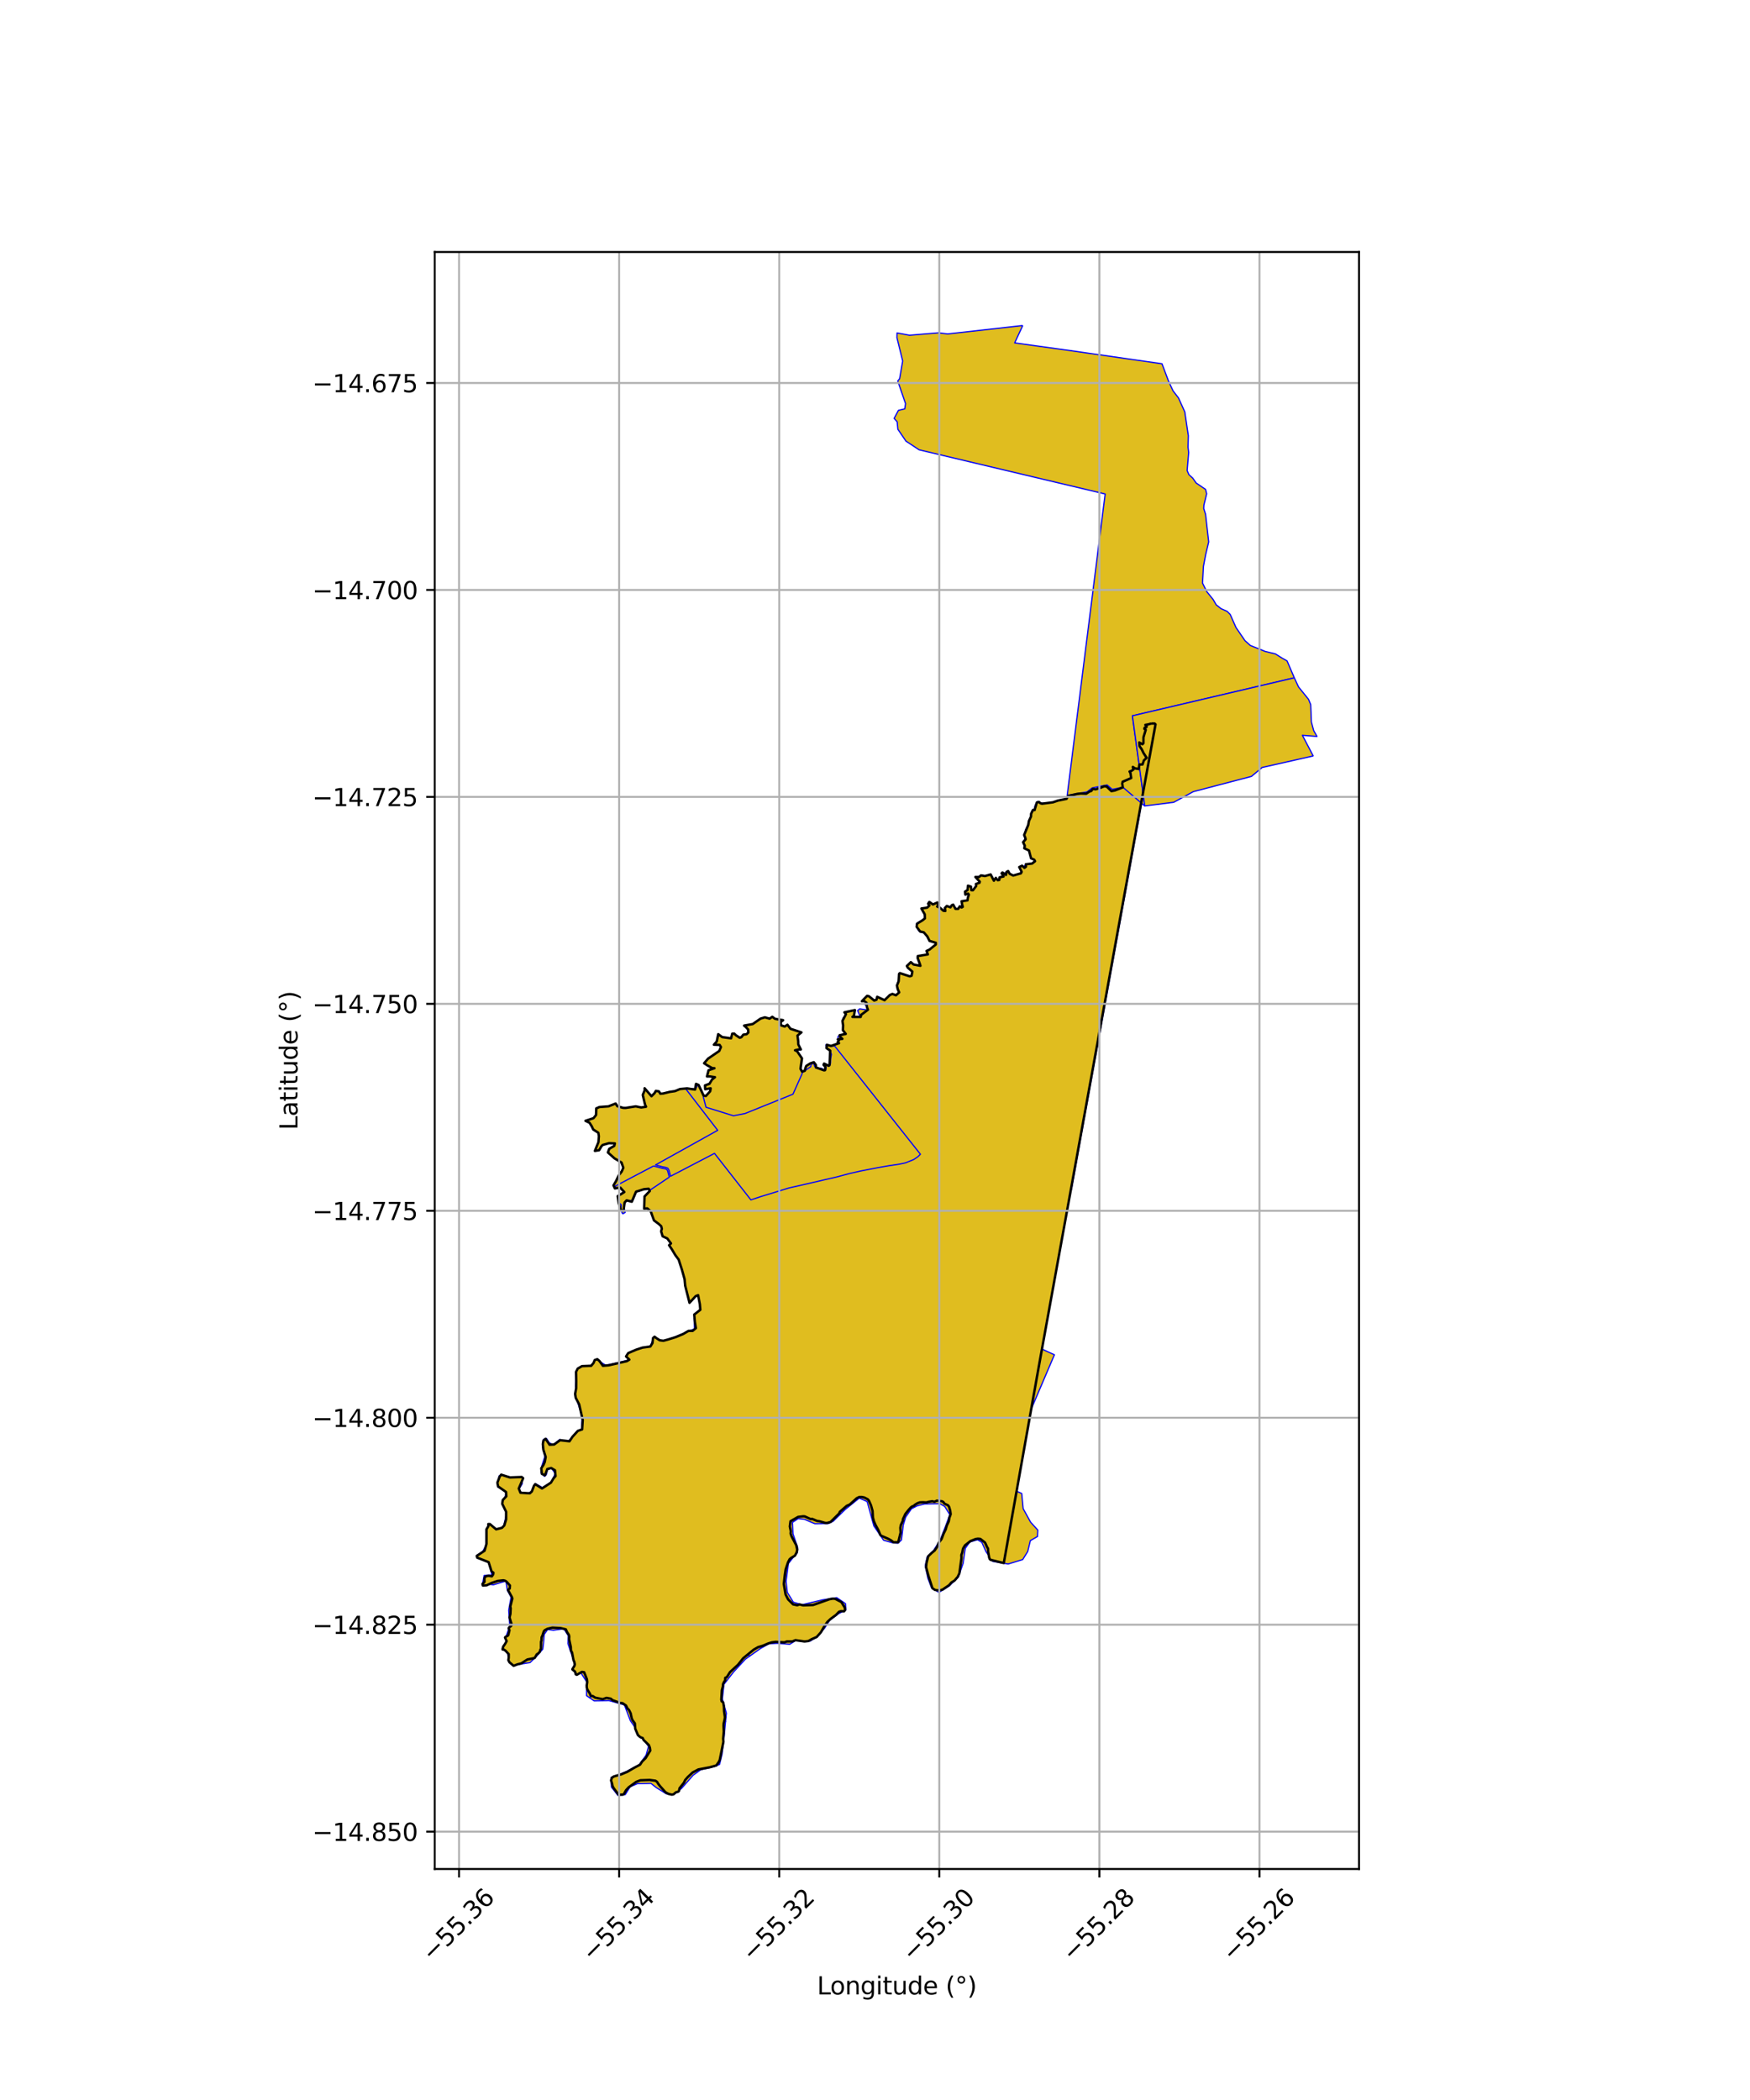 <?xml version="1.0" encoding="utf-8" standalone="no"?>
<!DOCTYPE svg PUBLIC "-//W3C//DTD SVG 1.1//EN"
  "http://www.w3.org/Graphics/SVG/1.1/DTD/svg11.dtd">
<svg xmlns:xlink="http://www.w3.org/1999/xlink" width="720pt" height="864pt" viewBox="0 0 720 864" xmlns="http://www.w3.org/2000/svg" version="1.1">
 <defs>
  <style type="text/css">*{stroke-linejoin: round; stroke-linecap: butt}</style>
 </defs>
 <g id="figure_1">
  <g id="patch_1">
   <path d="M 0 864 
L 720 864 
L 720 0 
L 0 0 
z
" style="fill: #ffffff"/>
  </g>
  <g id="axes_1">
   <g id="patch_2">
    <path d="M 178.86 768.96 
L 559.14 768.96 
L 559.14 103.68 
L 178.86 103.68 
z
" style="fill: #ffffff"/>
   </g>
   <g id="PatchCollection_1">
    <path d="M 278.033 667.444 
L 298.019 707.324 
L 298.515 708.313 
L 297.877 714.948 
L 297.062 721.769 
L 296.051 725.927 
L 293.725 726.874 
L 288.354 728.09 
L 285.189 730.369 
L 280.278 735.946 
L 276.644 738.086 
L 274.105 738.014 
L 269.995 735.461 
L 267.828 733.745 
L 262.257 733.854 
L 259.264 735.113 
L 257.255 738.341 
L 254.261 738.72 
L 251.572 735.268 
L 251.384 731.333 
L 257.487 728.967 
L 262.88 726.171 
L 265.81 722.13 
L 266.812 718.539 
L 259.368 707.986 
L 256.892 701.462 
L 250.61 699.682 
L 244.416 699.769 
L 242.562 698.501 
L 243.502 697.678 
L 278.033 667.444 
" clip-path="url(#p28e297b983)" style="fill: #e0bd1f; stroke: #0000ff; stroke-width: 0.5"/>
    <path d="M 245.583 559.428 
L 274.392 622.88 
L 307.754 680.159 
L 308.4 681.413 
L 306.689 682.624 
L 301.841 687.872 
L 297.85 692.968 
L 297.201 699.006 
L 298.849 704.841 
L 298.515 708.313 
L 298.019 707.324 
L 278.033 667.444 
L 238.416 588.375 
L 239.232 587.967 
L 239.572 582.634 
L 237.506 576.521 
L 236.838 570.472 
L 236.978 564.241 
L 238.83 562.223 
L 242.734 562.172 
L 245.583 559.428 
" clip-path="url(#p28e297b983)" style="fill: #e0bd1f; stroke: #0000ff; stroke-width: 0.5"/>
    <path d="M 238.416 588.375 
L 278.033 667.444 
L 243.502 697.678 
L 242.562 698.501 
L 241.33 697.658 
L 241.324 691.891 
L 236.361 684.144 
L 233.674 676.271 
L 233.755 672.9 
L 231.977 670.136 
L 227.693 670.729 
L 225.305 670.434 
L 223.926 672.423 
L 223.611 676.109 
L 223.294 678.537 
L 221.805 680.234 
L 220.945 681.235 
L 218.089 684.033 
L 210.99 685.15 
L 208.979 681.26 
L 208.391 672.77 
L 209.71 668.983 
L 209.285 662.49 
L 210.28 657.07 
L 208.756 654.354 
L 208.147 650.479 
L 202.994 652.036 
L 198.569 651.439 
L 199.187 648.173 
L 202.324 648.076 
L 202.124 646.723 
L 201.027 642.8 
L 196.148 639.99 
L 198.571 638.365 
L 200.073 635.578 
L 200.088 629.068 
L 202.073 627.47 
L 203.977 629.215 
L 206.706 628.656 
L 207.291 627.566 
L 208.2 623.601 
L 208.184 621.271 
L 206.707 618.823 
L 208.23 614.488 
L 208.016 613.462 
L 204.85 611.819 
L 205.328 607.228 
L 208.555 607.405 
L 211.29 607.953 
L 214.56 607.614 
L 214.855 610.475 
L 213.357 612.935 
L 214.593 614.184 
L 217.133 614.396 
L 218.661 613.722 
L 220.344 610.429 
L 223.168 612.048 
L 226.898 609.761 
L 228.416 606.248 
L 226.941 604.084 
L 225.232 604.577 
L 224.771 606.727 
L 223.99 607.41 
L 222.518 605.783 
L 223.002 602.828 
L 224.182 599.219 
L 223.255 595.201 
L 223.598 592.233 
L 224.798 591.78 
L 226.047 593.666 
L 227.416 594.228 
L 228.319 593.862 
L 230.285 592.238 
L 232.282 593.17 
L 233.669 592.944 
L 235.956 591.035 
L 238.416 588.375 
" clip-path="url(#p28e297b983)" style="fill: #e0bd1f; stroke: #0000ff; stroke-width: 0.5"/>
    <path d="M 379.069 475.372 
L 406.38 509.847 
L 406.147 510.159 
L 405.229 510.312 
L 402.746 510.871 
L 401.985 511.091 
L 401.636 511.068 
L 401.247 510.845 
L 399.81 510.881 
L 399.371 510.709 
L 399.192 510.233 
L 398.755 510.299 
L 398.481 510.451 
L 398.351 510.882 
L 397.865 511.15 
L 397.417 511.328 
L 397.067 511.395 
L 397.033 511.897 
L 396.773 512.088 
L 396.434 511.99 
L 396.232 511.64 
L 395.569 511.556 
L 394.725 512.204 
L 394.091 512.636 
L 393.089 512.417 
L 392.028 512.614 
L 390.894 513.113 
L 390.444 512.991 
L 390.416 512.601 
L 390.25 512.187 
L 389.339 512.345 
L 388.766 512.563 
L 388.245 513.108 
L 387.61 513.263 
L 386.678 513.206 
L 386.268 513.524 
L 385.232 513.695 
L 384.495 513.651 
L 383.799 514.133 
L 383.026 514.391 
L 382.685 513.954 
L 382.342 513.203 
L 381.643 513.257 
L 381.223 513.877 
L 380.764 514.496 
L 379.886 514.403 
L 378.915 514.472 
L 378.165 514.403 
L 377.587 513.993 
L 377.677 512.71 
L 377.212 512.299 
L 376.574 512.416 
L 376.14 512.709 
L 375.762 512.221 
L 375.414 511.215 
L 375.097 510.64 
L 374.98 510.025 
L 374.627 509.7 
L 374.028 509.781 
L 373.607 510.086 
L 372.844 510.066 
L 372.303 509.618 
L 372.149 509.179 
L 371.345 508.632 
L 370.433 508.682 
L 370.073 509.066 
L 369.917 509.789 
L 369.697 510.366 
L 369.356 510.2 
L 368.99 509.492 
L 368.402 509.383 
L 367.612 509.879 
L 366.764 510.136 
L 365.95 509.905 
L 365.536 509.543 
L 365.317 508.74 
L 365.6 508.173 
L 365.22 507.56 
L 364.685 507.816 
L 364.249 507.944 
L 363.241 508.492 
L 362.592 508.623 
L 361.285 507.941 
L 359.823 507.739 
L 359.298 507.68 
L 359.104 506.802 
L 358.985 505.924 
L 358.632 505.549 
L 357.416 505.942 
L 356.702 506.456 
L 356.111 507.604 
L 354.404 508.866 
L 352.725 509.908 
L 350.665 510.151 
L 348.927 510.138 
L 348.158 509.114 
L 346.946 509.161 
L 346.136 509.456 
L 345.695 510.577 
L 345.95 511.367 
L 346.758 512.404 
L 346.584 512.531 
L 345.933 512.323 
L 344.463 512.975 
L 343.733 512.495 
L 342.408 512.58 
L 341.952 513.376 
L 342.042 514.576 
L 341.513 514.862 
L 340.931 515.537 
L 340.852 515.043 
L 339.047 514.67 
L 338.502 514.655 
L 338.062 514.928 
L 337.262 515.536 
L 337.432 517.238 
L 337.476 517.676 
L 336.989 518.29 
L 336.301 518.815 
L 335.834 519.076 
L 335.076 519.342 
L 334.627 519.731 
L 334.151 520.747 
L 333.06 521.26 
L 332.473 522.177 
L 331.315 522.6 
L 309.341 494.134 
L 313.047 492.946 
L 324.741 489.356 
L 334.079 487.232 
L 339.224 486.028 
L 344.276 484.866 
L 349.828 483.382 
L 354.264 482.374 
L 361.448 480.979 
L 365.752 480.233 
L 370.071 479.587 
L 372.691 479.036 
L 376.208 477.621 
L 377.969 476.426 
L 379.069 475.372 
" clip-path="url(#p28e297b983)" style="fill: #e0bd1f; stroke: #0000ff; stroke-width: 0.5"/>
    <path d="M 434.058 456.809 
L 435.227 456.987 
L 436.444 457.473 
L 443.198 460.137 
L 445.867 461.272 
L 440.886 489.071 
L 436.789 499.812 
L 436.317 499.697 
L 435.701 499.663 
L 434.928 499.346 
L 434.525 498.678 
L 433.467 498.156 
L 432.414 498.113 
L 431.285 498.25 
L 430.647 498.746 
L 430.227 499.253 
L 428.561 499.679 
L 427.314 499.649 
L 427.033 500.34 
L 427.096 501.265 
L 425.312 501.435 
L 423.941 501.781 
L 423.706 501.24 
L 422.86 499.749 
L 422.088 499.651 
L 419.938 500.558 
L 418.611 500.972 
L 417.508 501.157 
L 416.613 501.139 
L 416.134 500.379 
L 415.319 499.428 
L 414.479 499.281 
L 413.417 499.563 
L 411.849 499.68 
L 410.974 500.338 
L 410.617 502.026 
L 409.996 502.513 
L 409.242 503.146 
L 408.185 503.163 
L 406.949 503.63 
L 406.777 504.195 
L 407.199 505.048 
L 407.02 505.742 
L 406.819 506.782 
L 407.258 507.574 
L 407.077 508.002 
L 406.617 508.513 
L 406.38 509.847 
L 379.069 475.372 
L 381.483 472.925 
L 383.158 471.447 
L 385.286 470.323 
L 387.177 468.897 
L 390.846 464.954 
L 392.69 463.486 
L 393.877 463.044 
L 397.68 461.969 
L 402.707 460.39 
L 405.406 459.613 
L 408.16 459.535 
L 415.976 459.627 
L 419.33 459.807 
L 420.851 459.923 
L 422.554 459.678 
L 423.798 459.425 
L 432.783 456.985 
L 434.058 456.809 
" clip-path="url(#p28e297b983)" style="fill: #e0bd1f; stroke: #0000ff; stroke-width: 0.5"/>
    <path d="M 454.754 323.406 
L 455.4 323.615 
L 456.128 324.615 
L 457.177 325.698 
L 458.38 325.294 
L 461.903 324.37 
L 469.636 330.646 
L 445.992 460.668 
L 443.422 459.564 
L 436.669 456.9 
L 435.387 456.389 
L 434.063 456.187 
L 432.661 456.38 
L 423.657 458.826 
L 422.45 459.072 
L 420.831 459.305 
L 419.369 459.193 
L 415.996 459.012 
L 408.156 458.919 
L 405.312 459 
L 402.532 459.8 
L 397.505 461.378 
L 393.688 462.459 
L 392.387 462.943 
L 390.431 464.5 
L 386.767 468.437 
L 384.959 469.801 
L 382.81 470.936 
L 381.079 472.462 
L 378.683 474.887 
L 343.411 430.361 
L 343.936 429.977 
L 345.042 429.573 
L 345.632 428.765 
L 345.473 428.181 
L 344.766 427.19 
L 344.816 426.477 
L 345.369 425.856 
L 345.649 425.93 
L 345.771 426.731 
L 346.405 427.573 
L 348.425 426.816 
L 348.354 425.07 
L 346.779 423.999 
L 347.13 420.905 
L 346.899 418.694 
L 348.294 419.258 
L 349.736 420.365 
L 350.936 419.858 
L 352.45 419.112 
L 353.962 418.388 
L 352.853 415.798 
L 353.694 415.065 
L 356.916 415.541 
L 357.173 414.675 
L 356.617 414.193 
L 355.644 412.956 
L 356.603 412.703 
L 357.229 412.258 
L 357.046 411.204 
L 356.802 410.284 
L 356.989 409.632 
L 357.463 409.839 
L 358.151 410.766 
L 359.259 411.601 
L 359.889 411.844 
L 360.847 411.361 
L 362.366 410.868 
L 363.388 411.234 
L 364.641 411.821 
L 365.978 411.811 
L 366.522 411.343 
L 366.46 410.418 
L 366.561 409.37 
L 367.021 409.333 
L 367.408 409.87 
L 368.759 409.759 
L 370.247 409.012 
L 370.399 408.193 
L 369.422 405.034 
L 369.345 404.252 
L 370.267 402.031 
L 370.402 401.195 
L 369.885 400.718 
L 370.131 400.449 
L 372.081 401.164 
L 374.245 401.662 
L 375.367 402.792 
L 376.06 403.25 
L 377.4 402.848 
L 377.81 402.077 
L 377.191 400.964 
L 376.638 400.256 
L 375.981 399.781 
L 375.543 398.938 
L 374.897 398.497 
L 374.096 398.045 
L 373.57 397.232 
L 374.041 396.526 
L 374.825 396.141 
L 376.27 396.888 
L 378.028 397.476 
L 378.76 397.527 
L 379.456 397.219 
L 378.974 396.431 
L 378.142 394.866 
L 377.894 394.255 
L 377.729 393.764 
L 377.855 393.441 
L 380.547 392.992 
L 381.795 392.926 
L 381.827 391.299 
L 382.338 390.981 
L 384.405 389.835 
L 385.471 388.802 
L 384.804 388.123 
L 384.853 387.475 
L 384.263 387.426 
L 383.512 387.467 
L 382.615 387.169 
L 381.526 384.891 
L 380.768 383.997 
L 380.193 383.588 
L 379.315 383.415 
L 378.661 383.47 
L 377.883 382.844 
L 377.334 381.381 
L 376.948 380.685 
L 377.178 379.951 
L 378.125 379.278 
L 379.108 378.82 
L 380.57 377.833 
L 381.462 377.341 
L 380.523 376.04 
L 379.535 374.389 
L 379.006 373.923 
L 379.46 373.753 
L 380.068 374.398 
L 380.774 374.061 
L 381.509 373.422 
L 382.305 373.295 
L 382.52 372.457 
L 381.996 371.184 
L 382.578 371.074 
L 383.946 372.414 
L 385.689 373.014 
L 387.974 374.445 
L 388.494 374.567 
L 389.64 372.938 
L 390.497 373.202 
L 391.184 372.909 
L 391.734 372.525 
L 392.196 372.556 
L 392.527 373.034 
L 393.021 373.541 
L 393.4 374.175 
L 394.221 374 
L 394.99 373.31 
L 394.987 372.838 
L 395.967 372.559 
L 396.27 371.612 
L 396.248 370.904 
L 396.64 370.639 
L 398.067 370.713 
L 398.513 370.521 
L 398.603 367.964 
L 398.122 367.576 
L 397.31 367.776 
L 398.132 366.579 
L 398.172 365.305 
L 398.793 365.359 
L 399.598 366.374 
L 400.686 365.935 
L 401.612 364.114 
L 402.004 363.55 
L 402.773 363.147 
L 403.114 362.473 
L 402.21 361.424 
L 402.21 360.746 
L 404.186 360.088 
L 405.094 360.368 
L 406.067 360.327 
L 406.726 359.858 
L 407.162 359.744 
L 407.583 360.333 
L 407.693 360.895 
L 407.881 361.621 
L 408.648 362.214 
L 409.435 361.896 
L 409.523 361.229 
L 409.791 361.235 
L 410.014 361.942 
L 410.711 361.979 
L 411.573 361.635 
L 413.526 361.755 
L 414.057 360.967 
L 413.702 360.134 
L 413.256 359.598 
L 413.574 359.082 
L 414.404 358.832 
L 415.498 359.544 
L 417.176 360.211 
L 418.938 359.921 
L 419.808 359.633 
L 420.148 358.997 
L 419.772 356.919 
L 419.994 356.714 
L 420.478 356.465 
L 421.166 356.617 
L 421.748 356.012 
L 422.018 355.872 
L 422.208 355.76 
L 423.72 355.62 
L 425.726 354.755 
L 426.241 354.392 
L 425.575 353.319 
L 424.732 353.022 
L 423.946 351.124 
L 423.063 349.453 
L 422.37 348.996 
L 421.343 348.881 
L 421.524 347.956 
L 420.851 346.365 
L 421.494 345.639 
L 421.757 344.768 
L 421.401 344.009 
L 421.702 342.848 
L 421.921 341.365 
L 422.854 339.659 
L 423.549 338.621 
L 423.94 336.64 
L 424.633 333.658 
L 425.318 333.001 
L 425.748 332.74 
L 425.636 332.21 
L 425.908 331.31 
L 426.327 330.728 
L 426.787 329.811 
L 427.936 330.399 
L 429.233 330.474 
L 431.656 330.328 
L 438.706 328.894 
L 439.095 328.301 
L 439.243 327.366 
L 441.371 327.182 
L 444.365 326.617 
L 445.645 326.783 
L 447.227 326.608 
L 448.432 325.683 
L 449.269 325.193 
L 449.63 324.569 
L 451.862 324.6 
L 453.146 323.743 
L 454.754 323.406 
" clip-path="url(#p28e297b983)" style="fill: #e0bd1f; stroke: #0000ff; stroke-width: 0.5"/>
    <path d="M 342.03 515.244 
L 345.741 517.113 
L 433.813 557.396 
L 411.162 610.479 
L 420.368 614.459 
L 420.965 620.718 
L 424.02 626.261 
L 426.982 629.53 
L 426.846 632.164 
L 423.912 633.855 
L 422.835 638.332 
L 420.763 641.654 
L 414.782 643.478 
L 408.429 642.413 
L 405.706 638.451 
L 403.946 634.56 
L 402.206 633.497 
L 398.975 634.44 
L 397.155 637.016 
L 396.249 643.201 
L 394.312 648.802 
L 390.522 652.525 
L 386.289 655.166 
L 383.262 653.228 
L 381.784 649.428 
L 380.674 644.236 
L 381.448 640.573 
L 384.094 637.905 
L 386.815 633.597 
L 389.235 627.393 
L 390.765 623.155 
L 388.682 619.8 
L 386.699 618.677 
L 380.368 618.771 
L 377.396 619.522 
L 374.993 620.758 
L 372.654 624.123 
L 371.627 627.44 
L 370.891 633.589 
L 369.446 634.942 
L 367.42 634.797 
L 363.541 633.708 
L 359.523 627.818 
L 356.775 617.788 
L 353.525 616.357 
L 347.707 621.071 
L 342.792 625.896 
L 340.793 626.835 
L 335.244 626.907 
L 330.972 625.087 
L 328.4 624.809 
L 326.06 626.341 
L 326.259 631.061 
L 328.161 636.608 
L 328.015 638.884 
L 326.609 640.434 
L 324.364 643.274 
L 323.417 650.579 
L 323.921 655.15 
L 326.421 659.196 
L 329.996 660.236 
L 338.37 658.233 
L 344.268 657.324 
L 347.859 659.789 
L 348.068 662.332 
L 344.873 663.989 
L 341.322 666.684 
L 339.265 669.877 
L 336.006 673.414 
L 333.367 675.202 
L 327.154 675.1 
L 324.941 676.494 
L 319.738 676.115 
L 316.354 676.296 
L 312.879 678.242 
L 308.4 681.413 
L 307.754 680.159 
L 274.392 622.88 
L 245.583 559.428 
L 249.212 561.715 
L 254.154 560.664 
L 258.651 559.553 
L 259.825 556.1 
L 264.141 554.453 
L 267.413 554.51 
L 268.23 552.123 
L 269.28 549.899 
L 270.23 550.635 
L 272.423 551.747 
L 276.154 550.701 
L 281.837 548.305 
L 285.683 546.749 
L 285.578 542.326 
L 288.105 538.909 
L 289.799 539.521 
L 290.77 538.646 
L 291.431 536.425 
L 293.233 537.825 
L 297.47 536.623 
L 298.711 535.071 
L 303.382 534.774 
L 304.645 531.847 
L 307.168 531.951 
L 307.901 531.454 
L 307.621 528.877 
L 311.21 529.423 
L 314.552 528.74 
L 314.882 527.363 
L 316.662 526.38 
L 318.525 528.254 
L 319.38 526.796 
L 322.377 526.916 
L 327.406 524.849 
L 332.53 522.544 
L 335.197 519.736 
L 337.982 517.552 
L 340.35 515.711 
L 342.03 515.244 
" clip-path="url(#p28e297b983)" style="fill: #e0bd1f; stroke: #0000ff; stroke-width: 0.5"/>
    <path d="M 473.675 297.667 
L 475.028 297.678 
L 475.413 298.025 
L 459.478 385.331 
L 427.74 560.287 
L 412.99 643.076 
L 412.537 642.98 
L 409.884 642.276 
L 407.542 641.764 
L 407.158 641.355 
L 406.95 640.716 
L 406.565 638.476 
L 406.496 637.074 
L 406.214 636.733 
L 405.271 634.652 
L 403.337 633.155 
L 402.337 633.074 
L 401.404 633.208 
L 399.258 634.045 
L 397.054 635.788 
L 396.321 636.944 
L 396.122 637.569 
L 395.899 638.801 
L 395.535 639.748 
L 395.575 641.08 
L 394.721 647.294 
L 394.044 648.752 
L 392.72 650.296 
L 391.431 651.089 
L 390.48 652.195 
L 387.728 654.047 
L 386.692 654.279 
L 385.641 654.286 
L 384.674 654.141 
L 383.616 653.431 
L 381.945 648.257 
L 381.019 644.787 
L 381.179 643.13 
L 381.875 640.307 
L 383.342 638.904 
L 384.547 637.908 
L 385.586 636.367 
L 386.225 634.725 
L 387.426 633.138 
L 388.2 631.029 
L 389.083 629.245 
L 389.536 627.645 
L 390.337 625.946 
L 390.603 624.433 
L 391.132 622.977 
L 390.929 621.516 
L 390.496 619.996 
L 390.085 619.347 
L 388.597 618.662 
L 388.058 617.914 
L 387.454 617.643 
L 385.47 617.406 
L 384.462 617.881 
L 383.572 617.642 
L 382.035 617.892 
L 381.163 618.152 
L 379.665 618.074 
L 378.412 618.13 
L 377.409 618.507 
L 376.324 619.181 
L 376.139 619.471 
L 375.329 619.778 
L 374.785 620.155 
L 373.802 621.236 
L 372.491 622.901 
L 371.477 625.096 
L 371.534 625.497 
L 370.86 627.124 
L 370.618 627.499 
L 370.434 628.596 
L 370.546 630.528 
L 370.432 631.032 
L 369.797 634.328 
L 369.557 634.507 
L 367.608 634.536 
L 367.293 634.308 
L 366.655 633.774 
L 365.424 633.101 
L 362.612 631.871 
L 362.213 631.54 
L 361.371 629.541 
L 360.185 627.36 
L 359.521 625.834 
L 359.133 624.299 
L 359 622.856 
L 358.851 622.404 
L 358.997 621.667 
L 358.594 620.409 
L 358.348 619.347 
L 357.491 617.399 
L 356.996 616.84 
L 355.595 616.126 
L 354.6 615.919 
L 353.519 615.925 
L 352.499 616.41 
L 349.61 619.002 
L 348.351 619.557 
L 345.532 622.014 
L 345.254 622.689 
L 341.683 626.212 
L 340.219 626.598 
L 339.478 626.556 
L 337.02 625.861 
L 336.213 625.772 
L 334.17 624.928 
L 333.528 625 
L 331.079 623.889 
L 330.446 623.851 
L 328.372 624.099 
L 327.032 624.817 
L 326.187 625.174 
L 325.236 625.883 
L 325.01 627.442 
L 324.959 628.041 
L 325.171 629.269 
L 325.361 629.976 
L 325.282 630.924 
L 325.633 632.013 
L 327.613 635.773 
L 327.991 637.526 
L 327.8 638.634 
L 327.066 640.036 
L 325.469 640.988 
L 324.872 641.518 
L 324.201 642.815 
L 323.258 645.658 
L 322.897 648.044 
L 322.704 650.22 
L 322.487 651.694 
L 323.226 656.04 
L 324.254 658.035 
L 326.311 660.088 
L 328.004 660.444 
L 328.985 660.114 
L 330.455 660.491 
L 334.558 660.342 
L 339.775 658.418 
L 341.287 657.956 
L 342.754 657.724 
L 343.655 657.826 
L 345.284 658.602 
L 345.665 658.69 
L 346.183 659.144 
L 347.576 661.414 
L 347.674 662.44 
L 347.252 662.961 
L 346.149 662.855 
L 345.223 663.114 
L 343.958 664.426 
L 341.804 666.013 
L 340.443 667.264 
L 339.142 669.134 
L 337.734 671.583 
L 336.022 673.506 
L 333.872 674.445 
L 332.613 675.164 
L 331.006 675.353 
L 327.26 674.814 
L 326.442 675.183 
L 325.976 675.34 
L 323.736 675.339 
L 322.714 675.713 
L 319.134 675.506 
L 317.531 675.72 
L 316.059 676.173 
L 313.93 677.077 
L 311.909 677.678 
L 310.103 678.709 
L 307.983 680.509 
L 305.771 682.248 
L 303.647 684.926 
L 300.329 687.974 
L 299.027 690.041 
L 298.407 690.287 
L 298.336 691.451 
L 297.958 691.855 
L 297.478 692.89 
L 297.408 693.88 
L 296.994 695.424 
L 296.767 699.299 
L 296.923 699.967 
L 297.437 700.274 
L 297.58 700.575 
L 297.851 702.213 
L 297.914 704.114 
L 298.256 706.489 
L 298.135 707.427 
L 297.718 709.204 
L 297.686 710.108 
L 297.791 712.395 
L 297.536 715.334 
L 297.638 716.607 
L 296.126 724.1 
L 295.733 724.914 
L 294.724 726.354 
L 294.189 726.484 
L 292.014 727.112 
L 287.961 727.802 
L 287.316 728.003 
L 284.972 729.25 
L 282.934 731.168 
L 281.889 732.36 
L 281.405 733.434 
L 280.147 734.984 
L 279.589 735.73 
L 279.33 736.905 
L 278.951 737.199 
L 278.128 737.388 
L 277.101 738.244 
L 276.407 738.371 
L 275.008 738.055 
L 273.802 737.388 
L 271.716 735.171 
L 271.591 734.91 
L 270.855 733.975 
L 270.312 733.072 
L 269.663 732.647 
L 268.76 732.556 
L 268.085 732.538 
L 267.31 732.328 
L 263.438 732.464 
L 261.783 733.096 
L 258.652 735.365 
L 257.59 736.519 
L 256.69 738.112 
L 256.207 738.39 
L 255.36 738.364 
L 254.65 738.528 
L 254.486 738.405 
L 252.385 735.558 
L 251.987 734.73 
L 251.809 733.771 
L 251.404 732.53 
L 251.728 731.419 
L 252.618 730.863 
L 255.577 730.025 
L 258.091 728.972 
L 260.884 727.338 
L 263.344 726.031 
L 264.2 724.735 
L 265.612 723.351 
L 266.85 721.372 
L 267.533 720.236 
L 267.361 719.058 
L 266.984 718.008 
L 264.785 715.881 
L 264.42 715.089 
L 263.609 714.795 
L 263.079 714.438 
L 262.446 713.838 
L 261.356 711.233 
L 261.28 710.472 
L 261.194 709.054 
L 260.226 707.699 
L 259.895 706.901 
L 259.484 704.952 
L 258.781 703.53 
L 258.18 702.955 
L 257.563 701.715 
L 256.159 700.746 
L 255.219 700.652 
L 252.075 699.528 
L 251.239 698.871 
L 249.536 698.541 
L 247.964 699.097 
L 244.861 698.459 
L 243.889 697.824 
L 243.136 697.753 
L 242.946 697.561 
L 242.812 697 
L 241.615 695.033 
L 241.413 694.286 
L 241.381 693.422 
L 241.59 692.053 
L 241.445 690.844 
L 240.335 688.01 
L 239.414 687.866 
L 237.313 689.061 
L 236.959 688.941 
L 236.841 688.825 
L 236.786 688.32 
L 236.574 687.742 
L 235.696 687.086 
L 235.511 686.871 
L 235.508 686.717 
L 236.332 685.386 
L 236.489 684.733 
L 236.252 683.665 
L 235.94 682.994 
L 235.74 681.728 
L 235.364 679.902 
L 234.896 679.094 
L 234.838 677.601 
L 234.351 675.161 
L 234.143 674.39 
L 234.203 673.313 
L 234.032 672.583 
L 233.357 671.616 
L 232.79 670.366 
L 230.65 669.839 
L 227.256 669.669 
L 225.24 670.12 
L 224.121 670.734 
L 223.723 671.227 
L 223.161 672.995 
L 222.844 673.623 
L 222.78 674.954 
L 222.592 675.457 
L 222.564 678.412 
L 222.312 678.742 
L 222.111 679.575 
L 221.438 680.289 
L 220.852 680.658 
L 220.004 682.107 
L 219.473 682.27 
L 218.169 682.549 
L 216.976 682.761 
L 215.988 683.412 
L 215.251 684.002 
L 214.435 684.398 
L 212.971 684.734 
L 211.401 685.39 
L 211.315 685.366 
L 210.63 684.734 
L 209.594 683.903 
L 209.195 683.252 
L 209.145 683.013 
L 209.289 682.131 
L 209.307 680.569 
L 207.979 679.146 
L 207.254 678.668 
L 206.803 678.678 
L 206.784 678.355 
L 207.068 677.388 
L 207.809 676.353 
L 208.437 675.199 
L 207.775 673.724 
L 208.018 673.43 
L 208.8 673.068 
L 209.15 672.683 
L 209.251 672.166 
L 209.556 671.226 
L 209.607 670.734 
L 209.292 669.942 
L 209.414 669.611 
L 210.261 669 
L 210.518 668.354 
L 210.171 667.495 
L 210.117 667.101 
L 209.731 665.847 
L 209.651 665.459 
L 210 663.998 
L 210.12 662.601 
L 210.11 661.647 
L 209.921 660.882 
L 210.045 660.608 
L 210.531 658.759 
L 210.725 658.32 
L 210.776 657.683 
L 210.602 657.106 
L 209.301 654.883 
L 208.961 654.494 
L 209.004 654.162 
L 209.716 653.529 
L 209.812 652.321 
L 208.366 650.716 
L 207.783 650.349 
L 207.076 650.188 
L 205.99 650.302 
L 204.768 650.445 
L 202.397 651.23 
L 200.184 652.255 
L 199.383 652.362 
L 198.674 652.345 
L 198.601 652.158 
L 198.504 651.721 
L 198.605 651.564 
L 199.323 650.836 
L 199.3 649.479 
L 199.572 648.771 
L 200.231 648.439 
L 201.14 648.338 
L 202.362 648.545 
L 202.702 648.009 
L 202.919 647.722 
L 202.998 647.041 
L 202.214 646.502 
L 201.034 642.712 
L 196.351 640.876 
L 196.145 640.158 
L 199.36 638.006 
L 200.153 635.171 
L 200.208 632.081 
L 200.154 629.193 
L 200.954 627.852 
L 200.889 627.053 
L 201.56 627.049 
L 204.121 629.203 
L 206.529 628.594 
L 207.49 627.591 
L 208.231 625.108 
L 208.23 621.989 
L 206.626 618.696 
L 206.861 617.156 
L 208.314 615.617 
L 208.193 613.851 
L 204.91 611.543 
L 204.636 610.005 
L 205.547 607.588 
L 206.203 606.721 
L 209.799 607.866 
L 214.657 607.687 
L 215.243 608.187 
L 213.443 612.435 
L 214.151 614.159 
L 217.989 614.398 
L 218.806 613.633 
L 219.688 611.309 
L 220.199 610.621 
L 222.994 612.398 
L 225.776 610.641 
L 226.659 610.005 
L 227.733 608.241 
L 228.568 607.297 
L 228.323 604.92 
L 226.787 603.994 
L 225.186 604.392 
L 224.211 606.987 
L 222.949 606.398 
L 222.697 604.095 
L 223.595 602.718 
L 224.109 601.532 
L 224.506 599.464 
L 223.547 596.405 
L 223.339 594.14 
L 223.566 592.717 
L 224.475 591.956 
L 226.103 594.398 
L 227.991 594.307 
L 230.433 592.534 
L 234.306 592.98 
L 235.521 591.141 
L 237.739 588.7 
L 239.506 588.09 
L 239.745 584.263 
L 238.776 580.231 
L 238.277 577.789 
L 236.883 575.129 
L 236.625 573.515 
L 237.052 571.112 
L 237.09 568.17 
L 236.993 564.445 
L 237.681 563.08 
L 239.444 562.07 
L 243.228 561.925 
L 244.191 560.785 
L 244.683 559.575 
L 245.743 559.202 
L 246.613 559.936 
L 248.05 561.925 
L 250.475 561.718 
L 254.477 560.791 
L 257.896 560.022 
L 258.924 559.391 
L 257.582 558.077 
L 258.467 556.694 
L 261.708 555.31 
L 264.323 554.451 
L 267.555 554.001 
L 268.445 552.585 
L 268.678 550.519 
L 269.3 549.963 
L 270.04 550.53 
L 271.424 551.429 
L 272.911 551.634 
L 274.74 551.143 
L 278.034 550.117 
L 281.053 548.859 
L 283.257 547.564 
L 284.948 547.566 
L 286.304 546.438 
L 285.882 543.838 
L 285.633 540.852 
L 288.129 538.876 
L 287.939 536.647 
L 287.228 532.876 
L 286.232 533.257 
L 283.685 536.016 
L 281.9 528.962 
L 281.655 526.299 
L 280.526 522.259 
L 279.217 518.234 
L 277.856 516.403 
L 276.36 513.899 
L 275.277 512.317 
L 276.05 511.576 
L 274.521 509.526 
L 272.621 508.648 
L 271.998 506.58 
L 272.294 505.576 
L 272.036 504.504 
L 271.066 503.604 
L 269.057 502.1 
L 267.695 498.298 
L 266.276 497.169 
L 265.026 497.284 
L 265.182 492.259 
L 267.322 490.036 
L 266.901 489.097 
L 264.933 489.28 
L 261.676 490.302 
L 259.948 494.43 
L 257.804 493.87 
L 256.983 494.755 
L 256.521 498.172 
L 255.418 497.916 
L 254.539 494.993 
L 254.224 493.25 
L 254.137 492.156 
L 256.862 490.437 
L 255.148 488.613 
L 252.972 488.949 
L 252.407 487.708 
L 253.451 485.93 
L 254.55 483.587 
L 255.808 481.962 
L 256.454 480.444 
L 255.712 478.32 
L 252.819 476.58 
L 250.11 474.16 
L 250.667 472.658 
L 252.729 471.439 
L 252.983 470.439 
L 250.586 470.333 
L 247.964 471.068 
L 247.44 471.622 
L 246.494 473.229 
L 244.758 473.509 
L 246.221 469.89 
L 246.387 467.46 
L 246.178 466.049 
L 244.077 464.718 
L 243.44 463.362 
L 242.532 461.926 
L 240.875 461.133 
L 244.175 460.055 
L 245.237 458.741 
L 245.323 456.029 
L 246.197 455.618 
L 246.636 455.456 
L 250.352 455.179 
L 253.287 454.027 
L 254.005 455.133 
L 256.414 455.811 
L 257.43 455.828 
L 261.561 455.187 
L 263.819 455.645 
L 265.789 455.343 
L 265.38 454.458 
L 264.455 450.484 
L 265.247 448.535 
L 265.217 447.745 
L 268.04 451.011 
L 269.295 449.753 
L 269.846 448.815 
L 271.096 449.023 
L 271.684 449.998 
L 272.773 449.915 
L 275.536 449.229 
L 277.695 448.919 
L 279.807 448.052 
L 282.721 447.803 
L 285.959 448.286 
L 286.363 445.933 
L 287.438 446.4 
L 289.476 450.757 
L 290.415 450.923 
L 292.181 448.981 
L 292.387 447.784 
L 290.141 448.13 
L 290.059 446.56 
L 291.904 445.894 
L 292.923 444.191 
L 294.16 443.186 
L 292.222 442.896 
L 290.871 442.882 
L 291.526 440.328 
L 293.942 439.498 
L 293.08 439.47 
L 291.044 438.34 
L 289.694 437.451 
L 291.323 435.549 
L 294.299 433.582 
L 295.918 432.402 
L 296.612 430.774 
L 296.076 429.91 
L 293.719 429.822 
L 294.895 428.51 
L 295.501 425.492 
L 297.145 426.691 
L 300.778 427.196 
L 301.247 425.305 
L 302.078 425.247 
L 302.773 425.926 
L 304.342 426.953 
L 305.018 426.728 
L 305.839 425.682 
L 307.133 425.518 
L 307.877 424.825 
L 307.809 423.571 
L 306.872 422.565 
L 306.139 421.966 
L 309.694 421.321 
L 312.919 419.085 
L 314.699 418.557 
L 316.635 419.106 
L 317.743 418.339 
L 318.85 419.16 
L 322.202 419.74 
L 321.204 420.438 
L 321.297 421.835 
L 322.848 422.346 
L 323.977 421.608 
L 325.215 423.265 
L 328.508 424.357 
L 329.726 424.751 
L 328.117 426.064 
L 328.412 428.421 
L 328.448 429.691 
L 329.491 431.775 
L 328.708 431.768 
L 327.107 432.119 
L 327.958 432.512 
L 329.955 435.444 
L 329.344 439.739 
L 330.025 440.93 
L 331.125 440.529 
L 331.332 439.575 
L 331.731 438.538 
L 333.316 437.542 
L 334.825 437.03 
L 335.701 438.188 
L 335.69 439.169 
L 339.024 440.363 
L 339.454 440.299 
L 339.58 438.906 
L 338.839 438.108 
L 339.049 437.58 
L 340.909 438.493 
L 341.294 438.184 
L 341.567 432.275 
L 340.066 431.246 
L 340.203 429.873 
L 341.894 430.34 
L 345.194 429.19 
L 344.626 428.801 
L 345.238 427.838 
L 344.675 427.63 
L 346.568 427.419 
L 345.733 426.643 
L 345.458 425.918 
L 347.967 425.378 
L 346.801 423.857 
L 346.877 421.828 
L 346.607 420.036 
L 348.057 417.243 
L 347.414 416.506 
L 351.732 415.577 
L 351.336 417.898 
L 350.736 418.374 
L 354.096 418.395 
L 354.297 417.54 
L 357.09 415.445 
L 356.691 414.391 
L 356.514 412.589 
L 355.575 411.884 
L 354.598 411.934 
L 356.721 409.744 
L 357.498 409.879 
L 359.678 411.649 
L 360.606 411.308 
L 360.908 410.106 
L 363.928 411.505 
L 366.099 409.38 
L 367.158 408.934 
L 368.621 409.482 
L 369.95 408.291 
L 369.357 406.993 
L 369.019 405.475 
L 369.733 403.709 
L 369.908 400.682 
L 370.225 400.369 
L 374.306 401.696 
L 375.059 401.428 
L 375.369 399.74 
L 373.524 398.178 
L 373.115 397.428 
L 374.74 395.863 
L 375.871 396.818 
L 378.682 397.35 
L 378.45 396.615 
L 377.556 394.204 
L 377.606 393.353 
L 381.736 392.665 
L 381.208 391.244 
L 382.444 390.677 
L 384.995 388.589 
L 385.007 387.876 
L 382.434 387.116 
L 381.512 385.263 
L 380.067 383.588 
L 378.559 383.252 
L 377.12 381.289 
L 377.305 380.025 
L 379.623 378.584 
L 380.536 377.842 
L 380.458 376.174 
L 379.088 373.785 
L 381.471 373.425 
L 382.122 372.893 
L 382.392 372.548 
L 381.863 371.83 
L 382.371 371.096 
L 383.832 372.125 
L 385.715 371.299 
L 385.988 372.326 
L 385.589 372.966 
L 386.701 373.461 
L 388.175 374.729 
L 388.938 374.782 
L 388.74 373.591 
L 389.536 372.74 
L 391.044 373.302 
L 391.595 372.425 
L 392.158 372.185 
L 393.119 373.929 
L 394.21 373.947 
L 394.856 372.907 
L 395.63 373.365 
L 396.114 373.093 
L 395.829 372.063 
L 395.639 370.796 
L 398.064 370.434 
L 398.202 369.348 
L 398.608 368.074 
L 398.28 367.64 
L 397.183 368.064 
L 397.036 366.845 
L 398.078 366.195 
L 398.241 364.402 
L 399.46 364.781 
L 399.622 366.235 
L 400.302 366.259 
L 400.976 365.296 
L 401.627 364.534 
L 401.522 363.686 
L 402.99 363.189 
L 403.109 362.77 
L 401.301 360.815 
L 402.761 360.856 
L 403.607 360.16 
L 405.223 360.426 
L 407.581 359.774 
L 408.917 362.34 
L 409.711 361.193 
L 410.539 362.17 
L 411.145 362.018 
L 411.258 360.966 
L 412.903 360.599 
L 412.092 359.313 
L 412.443 358.975 
L 413.906 359.962 
L 414.136 358.714 
L 414.778 358.372 
L 415.423 359.504 
L 416.852 360.22 
L 417.736 359.95 
L 420.02 359.318 
L 420.341 358.685 
L 419.352 356.734 
L 420.502 356.182 
L 421.496 357.069 
L 422.119 356.561 
L 422.044 355.591 
L 424.622 355.296 
L 425.85 354.322 
L 425.492 353.69 
L 424.206 353.142 
L 423.719 351.336 
L 423.35 349.933 
L 421.43 349.001 
L 421.637 347.953 
L 420.929 346.516 
L 421.97 345.326 
L 421.87 344.786 
L 421.366 343.534 
L 423.047 339.412 
L 423.328 337.776 
L 424.179 335.942 
L 424.221 334.821 
L 424.975 333.265 
L 425.69 333.258 
L 425.803 332.779 
L 426.587 330.16 
L 427.464 329.951 
L 428.097 330.502 
L 428.74 330.669 
L 433.163 330.099 
L 435.236 329.391 
L 438.799 328.669 
L 439.376 327.507 
L 440.939 327.154 
L 443.164 326.649 
L 444.715 326.47 
L 446.908 326.544 
L 448.145 325.707 
L 449.014 325.394 
L 449.559 324.568 
L 450.739 324.741 
L 452.489 324.235 
L 454.271 323.512 
L 455.303 323.596 
L 457.261 325.49 
L 458.665 325.233 
L 460.438 324.56 
L 461.214 324.367 
L 461.945 323.958 
L 461.724 322.358 
L 461.891 321.618 
L 462.22 321.5 
L 463.943 320.731 
L 465.4 320.107 
L 465.103 318.039 
L 464.745 317.432 
L 465.654 317.078 
L 466.308 316.586 
L 466.082 315.536 
L 466.985 316.149 
L 468.517 316.381 
L 468.577 315.926 
L 468.761 314.527 
L 470.068 314.523 
L 470.628 312.851 
L 471.743 311.785 
L 470.493 309.845 
L 469.694 308.207 
L 468.856 307.02 
L 468.714 305.475 
L 470.024 306.185 
L 470.44 305.786 
L 470.452 303.337 
L 470.823 302.247 
L 471.385 300.276 
L 470.827 299.872 
L 470.961 299.369 
L 471.688 299.16 
L 471.725 298.724 
L 471.24 298.239 
L 472.555 297.991 
L 473.675 297.667 
" clip-path="url(#p28e297b983)" style="fill: #e0bd1f; stroke: #0000ff; stroke-width: 0.5"/>
    <path d="M 268.868 479.734 
L 270.158 480.056 
L 272.6 480.698 
L 273.585 480.855 
L 274.308 481.112 
L 274.677 481.731 
L 275.1 483.291 
L 275.358 484.31 
L 267.449 489.65 
L 267.037 489.188 
L 265.798 489.035 
L 264.542 489.333 
L 263.025 490.103 
L 261.974 490.01 
L 260.26 494.086 
L 258.193 493.777 
L 257.13 494.53 
L 256.751 496.482 
L 257.202 498.849 
L 256.288 499.387 
L 255.957 499.07 
L 255.461 497.512 
L 255.595 495.693 
L 254.692 494.798 
L 254.046 491.988 
L 256.242 490.71 
L 256.565 489.962 
L 255.313 488.415 
L 253.7 488.75 
L 252.8 488.186 
L 268.868 479.734 
" clip-path="url(#p28e297b983)" style="fill: #e0bd1f; stroke: #0000ff; stroke-width: 0.5"/>
    <path d="M 339.91 429.598 
L 340.5 429.765 
L 341.241 430.249 
L 342.271 430.412 
L 343.411 430.361 
L 378.683 474.887 
L 377.628 475.916 
L 375.92 477.074 
L 372.513 478.443 
L 369.964 478.981 
L 365.656 479.626 
L 361.338 480.373 
L 354.139 481.772 
L 349.681 482.784 
L 344.13 484.268 
L 339.087 485.428 
L 333.942 486.632 
L 324.584 488.761 
L 312.869 492.356 
L 308.935 493.669 
L 293.965 474.533 
L 275.896 483.941 
L 275.69 483.129 
L 275.245 481.487 
L 274.72 480.605 
L 273.736 480.256 
L 272.726 480.095 
L 270.312 479.46 
L 269.698 479.286 
L 295.279 465.039 
L 282.092 447.931 
L 286.261 447.999 
L 287.066 446.128 
L 289.363 450.432 
L 289.372 451.359 
L 290.472 455.551 
L 301.767 459.063 
L 306.549 458.129 
L 326.246 450.18 
L 329.94 441.921 
L 330.056 441.259 
L 333.546 438.876 
L 333.742 437.821 
L 334.858 437.48 
L 334.989 438.03 
L 335.122 438.578 
L 335.632 439.392 
L 336.646 439.628 
L 337.669 439.452 
L 338.422 439.738 
L 339.108 440.373 
L 339.784 440.043 
L 339.925 439.12 
L 339.371 438.739 
L 338.768 438.235 
L 338.926 437.665 
L 339.497 437.661 
L 340.411 438.345 
L 341.282 438.572 
L 341.704 437.446 
L 341.737 435.698 
L 342.075 433.755 
L 341.246 431.825 
L 340.063 431.228 
L 339.826 430.165 
L 339.91 429.598 
" clip-path="url(#p28e297b983)" style="fill: #e0bd1f; stroke: #0000ff; stroke-width: 0.5"/>
    <path d="M 420.797 133.92 
L 417.465 141.072 
L 426.905 142.382 
L 442.547 144.553 
L 447.897 145.331 
L 463.203 147.527 
L 478.073 149.661 
L 480.722 156.699 
L 482.614 160.797 
L 484.86 163.712 
L 487.453 169.474 
L 488.91 179.236 
L 488.784 184.009 
L 489.043 186.166 
L 488.427 193.606 
L 489.127 195.25 
L 490.716 196.704 
L 492.132 198.725 
L 495.995 201.342 
L 496.453 203.13 
L 495.316 207.821 
L 495.246 209.247 
L 495.992 211.563 
L 497.292 222.954 
L 496.03 228.239 
L 495.136 233.01 
L 494.752 239.897 
L 496.494 243.402 
L 499.108 246.639 
L 500.394 248.851 
L 502.388 250.423 
L 504.905 251.544 
L 506.15 252.818 
L 508.521 258.175 
L 512.203 263.57 
L 514.402 265.551 
L 520.489 268.001 
L 524.721 269.034 
L 527.452 270.747 
L 529.524 271.904 
L 532.518 278.869 
L 465.909 294.507 
L 470.989 331.59 
L 461.992 323.898 
L 457.6 324.781 
L 455.498 322.941 
L 449.341 324.171 
L 447.263 325.806 
L 439.069 327.253 
L 454.691 203.244 
L 378.157 185.068 
L 372.74 181.498 
L 369.412 176.622 
L 369.124 173.54 
L 367.859 172.136 
L 369.642 168.829 
L 372.255 168.213 
L 372.563 166.06 
L 369.354 156.745 
L 370.124 155.817 
L 371.39 148.532 
L 369.034 138.95 
L 369.073 136.979 
L 374.202 137.934 
L 386.124 136.935 
L 389.888 137.395 
L 420.797 133.92 
" clip-path="url(#p28e297b983)" style="fill: #e0bd1f; stroke: #0000ff; stroke-width: 0.5"/>
    <path d="M 532.518 278.869 
L 534.257 282.635 
L 538.358 287.702 
L 539.248 289.894 
L 539.546 297.074 
L 540.496 300.618 
L 541.855 302.99 
L 535.833 302.515 
L 540.263 310.961 
L 540.152 311.046 
L 519.276 315.767 
L 514.884 319.43 
L 490.929 325.719 
L 482.924 330.078 
L 470.989 331.59 
L 465.909 294.507 
L 532.518 278.869 
" clip-path="url(#p28e297b983)" style="fill: #e0bd1f; stroke: #0000ff; stroke-width: 0.5"/>
   </g>
   <g id="PatchCollection_2">
    <path d="M 473.675 297.667 
L 475.028 297.678 
L 475.413 298.025 
L 459.478 385.331 
L 427.74 560.287 
L 412.99 643.076 
L 412.537 642.98 
L 407.542 641.764 
L 407.158 641.355 
L 406.95 640.716 
L 406.565 638.476 
L 406.496 637.074 
L 406.214 636.733 
L 405.271 634.652 
L 403.337 633.155 
L 402.337 633.074 
L 401.404 633.208 
L 399.258 634.045 
L 397.054 635.788 
L 396.321 636.944 
L 396.122 637.569 
L 395.899 638.801 
L 395.535 639.748 
L 395.575 641.08 
L 394.721 647.294 
L 394.044 648.752 
L 392.72 650.296 
L 391.431 651.089 
L 390.48 652.195 
L 387.728 654.047 
L 386.692 654.279 
L 385.641 654.286 
L 384.674 654.141 
L 383.616 653.431 
L 381.945 648.257 
L 381.019 644.787 
L 381.179 643.13 
L 381.875 640.307 
L 383.342 638.904 
L 384.547 637.908 
L 385.586 636.367 
L 386.225 634.725 
L 387.426 633.138 
L 388.2 631.029 
L 389.083 629.245 
L 389.536 627.645 
L 390.337 625.946 
L 390.603 624.433 
L 391.132 622.977 
L 390.929 621.516 
L 390.496 619.996 
L 390.085 619.347 
L 388.597 618.662 
L 388.058 617.914 
L 387.454 617.643 
L 385.47 617.406 
L 384.462 617.881 
L 383.572 617.642 
L 382.035 617.892 
L 381.163 618.152 
L 379.665 618.074 
L 378.412 618.13 
L 377.409 618.507 
L 376.324 619.181 
L 376.139 619.471 
L 375.329 619.778 
L 374.785 620.155 
L 373.802 621.236 
L 372.491 622.901 
L 371.477 625.096 
L 371.534 625.497 
L 370.618 627.499 
L 370.434 628.596 
L 370.546 630.528 
L 369.557 634.507 
L 367.608 634.536 
L 366.655 633.774 
L 365.424 633.101 
L 362.612 631.871 
L 362.213 631.54 
L 361.371 629.541 
L 360.185 627.36 
L 359.521 625.834 
L 359.133 624.299 
L 358.997 621.667 
L 358.348 619.347 
L 357.491 617.399 
L 356.996 616.84 
L 355.595 616.126 
L 354.6 615.919 
L 353.519 615.925 
L 352.499 616.41 
L 349.61 619.002 
L 348.351 619.557 
L 345.532 622.014 
L 345.254 622.689 
L 341.683 626.212 
L 340.219 626.598 
L 339.478 626.556 
L 337.02 625.861 
L 336.213 625.772 
L 334.17 624.928 
L 333.528 625 
L 331.079 623.889 
L 330.446 623.851 
L 328.372 624.099 
L 325.236 625.883 
L 324.959 628.041 
L 325.361 629.976 
L 325.282 630.924 
L 325.633 632.013 
L 327.613 635.773 
L 327.991 637.526 
L 327.8 638.634 
L 327.066 640.036 
L 325.469 640.988 
L 324.872 641.518 
L 324.201 642.815 
L 323.258 645.658 
L 322.897 648.044 
L 322.487 651.694 
L 323.226 656.04 
L 324.254 658.035 
L 326.311 660.088 
L 328.004 660.444 
L 328.985 660.114 
L 330.455 660.491 
L 334.558 660.342 
L 341.287 657.956 
L 342.754 657.724 
L 343.655 657.826 
L 346.183 659.144 
L 347.576 661.414 
L 347.674 662.44 
L 347.252 662.961 
L 346.149 662.855 
L 345.223 663.114 
L 343.958 664.426 
L 341.804 666.013 
L 340.443 667.264 
L 339.142 669.134 
L 337.734 671.583 
L 336.022 673.506 
L 333.872 674.445 
L 332.613 675.164 
L 331.006 675.353 
L 327.26 674.814 
L 325.976 675.34 
L 323.736 675.339 
L 322.714 675.713 
L 319.134 675.506 
L 317.531 675.72 
L 316.059 676.173 
L 313.93 677.077 
L 311.909 677.678 
L 310.103 678.709 
L 305.771 682.248 
L 303.647 684.926 
L 300.329 687.974 
L 299.027 690.041 
L 298.407 690.287 
L 298.336 691.451 
L 297.958 691.855 
L 297.478 692.89 
L 297.408 693.88 
L 296.994 695.424 
L 296.767 699.299 
L 296.923 699.967 
L 297.437 700.274 
L 297.58 700.575 
L 297.851 702.213 
L 297.914 704.114 
L 298.256 706.489 
L 298.135 707.427 
L 297.718 709.204 
L 297.686 710.108 
L 297.791 712.395 
L 297.536 715.334 
L 297.638 716.607 
L 296.126 724.1 
L 295.733 724.914 
L 294.724 726.354 
L 292.014 727.112 
L 287.316 728.003 
L 284.972 729.25 
L 282.934 731.168 
L 281.889 732.36 
L 281.405 733.434 
L 279.589 735.73 
L 279.33 736.905 
L 278.951 737.199 
L 278.128 737.388 
L 277.101 738.244 
L 276.407 738.371 
L 275.008 738.055 
L 273.802 737.388 
L 271.591 734.91 
L 270.855 733.975 
L 270.312 733.072 
L 269.663 732.647 
L 267.31 732.328 
L 263.438 732.464 
L 261.783 733.096 
L 258.652 735.365 
L 257.59 736.519 
L 256.69 738.112 
L 256.207 738.39 
L 255.36 738.364 
L 254.65 738.528 
L 254.486 738.405 
L 252.385 735.558 
L 251.987 734.73 
L 251.809 733.771 
L 251.404 732.53 
L 251.728 731.419 
L 252.618 730.863 
L 255.577 730.025 
L 258.091 728.972 
L 260.884 727.338 
L 263.344 726.031 
L 264.2 724.735 
L 265.612 723.351 
L 267.533 720.236 
L 267.361 719.058 
L 266.984 718.008 
L 264.785 715.881 
L 264.42 715.089 
L 263.609 714.795 
L 263.079 714.438 
L 262.446 713.838 
L 261.356 711.233 
L 261.194 709.054 
L 260.226 707.699 
L 259.895 706.901 
L 259.484 704.952 
L 258.781 703.53 
L 258.18 702.955 
L 257.563 701.715 
L 256.159 700.746 
L 255.219 700.652 
L 252.075 699.528 
L 251.239 698.871 
L 249.536 698.541 
L 247.964 699.097 
L 244.861 698.459 
L 243.889 697.824 
L 243.136 697.753 
L 242.946 697.561 
L 242.812 697 
L 241.615 695.033 
L 241.413 694.286 
L 241.381 693.422 
L 241.59 692.053 
L 241.445 690.844 
L 240.335 688.01 
L 239.414 687.866 
L 237.313 689.061 
L 236.841 688.825 
L 236.786 688.32 
L 236.574 687.742 
L 235.511 686.871 
L 235.508 686.717 
L 236.332 685.386 
L 236.489 684.733 
L 236.252 683.665 
L 235.94 682.994 
L 235.364 679.902 
L 234.896 679.094 
L 234.838 677.601 
L 234.143 674.39 
L 234.203 673.313 
L 234.032 672.583 
L 233.357 671.616 
L 232.79 670.366 
L 230.65 669.839 
L 227.256 669.669 
L 225.24 670.12 
L 224.121 670.734 
L 223.723 671.227 
L 223.161 672.995 
L 222.844 673.623 
L 222.78 674.954 
L 222.592 675.457 
L 222.564 678.412 
L 222.312 678.742 
L 222.111 679.575 
L 221.438 680.289 
L 220.852 680.658 
L 220.004 682.107 
L 219.473 682.27 
L 216.976 682.761 
L 214.435 684.398 
L 212.971 684.734 
L 211.315 685.366 
L 209.594 683.903 
L 209.145 683.013 
L 209.289 682.131 
L 209.307 680.569 
L 207.979 679.146 
L 207.254 678.668 
L 206.803 678.678 
L 206.784 678.355 
L 207.068 677.388 
L 207.809 676.353 
L 208.437 675.199 
L 207.775 673.724 
L 208.018 673.43 
L 208.8 673.068 
L 209.15 672.683 
L 209.251 672.166 
L 209.607 670.734 
L 209.292 669.942 
L 209.414 669.611 
L 210.261 669 
L 210.518 668.354 
L 210.117 667.101 
L 209.651 665.459 
L 210 663.998 
L 210.11 661.647 
L 209.921 660.882 
L 210.045 660.608 
L 210.776 657.683 
L 210.602 657.106 
L 209.004 654.162 
L 209.716 653.529 
L 209.812 652.321 
L 208.366 650.716 
L 207.783 650.349 
L 207.076 650.188 
L 204.768 650.445 
L 202.397 651.23 
L 200.184 652.255 
L 198.674 652.345 
L 198.504 651.721 
L 198.605 651.564 
L 199.323 650.836 
L 199.3 649.479 
L 199.572 648.771 
L 200.231 648.439 
L 201.14 648.338 
L 202.362 648.545 
L 202.919 647.722 
L 202.998 647.041 
L 202.214 646.502 
L 201.034 642.712 
L 196.351 640.876 
L 196.145 640.158 
L 199.36 638.006 
L 200.153 635.171 
L 200.154 629.193 
L 200.954 627.852 
L 200.889 627.053 
L 201.56 627.049 
L 204.121 629.203 
L 206.529 628.594 
L 207.49 627.591 
L 208.231 625.108 
L 208.23 621.989 
L 206.626 618.696 
L 206.861 617.156 
L 208.314 615.617 
L 208.193 613.851 
L 204.91 611.543 
L 204.636 610.005 
L 205.547 607.588 
L 206.203 606.721 
L 209.799 607.866 
L 214.657 607.687 
L 215.243 608.187 
L 213.443 612.435 
L 214.151 614.159 
L 217.989 614.398 
L 218.806 613.633 
L 219.688 611.309 
L 220.199 610.621 
L 222.994 612.398 
L 226.659 610.005 
L 227.733 608.241 
L 228.568 607.297 
L 228.323 604.92 
L 226.787 603.994 
L 225.186 604.392 
L 224.211 606.987 
L 222.949 606.398 
L 222.697 604.095 
L 223.595 602.718 
L 224.109 601.532 
L 224.506 599.464 
L 223.547 596.405 
L 223.339 594.14 
L 223.566 592.717 
L 224.475 591.956 
L 226.103 594.398 
L 227.991 594.307 
L 230.433 592.534 
L 234.306 592.98 
L 235.521 591.141 
L 237.739 588.7 
L 239.506 588.09 
L 239.745 584.263 
L 238.277 577.789 
L 236.883 575.129 
L 236.625 573.515 
L 237.052 571.112 
L 237.09 568.17 
L 236.993 564.445 
L 237.681 563.08 
L 239.444 562.07 
L 243.228 561.925 
L 244.191 560.785 
L 244.683 559.575 
L 245.743 559.202 
L 246.613 559.936 
L 248.05 561.925 
L 250.475 561.718 
L 257.896 560.022 
L 258.924 559.391 
L 257.582 558.077 
L 258.467 556.694 
L 261.708 555.31 
L 264.323 554.451 
L 267.555 554.001 
L 268.445 552.585 
L 268.678 550.519 
L 269.3 549.963 
L 270.04 550.53 
L 271.424 551.429 
L 272.911 551.634 
L 274.74 551.143 
L 278.034 550.117 
L 281.053 548.859 
L 283.257 547.564 
L 284.948 547.566 
L 286.304 546.438 
L 285.882 543.838 
L 285.633 540.852 
L 288.129 538.876 
L 287.939 536.647 
L 287.228 532.876 
L 286.232 533.257 
L 283.685 536.016 
L 281.9 528.962 
L 281.655 526.299 
L 280.526 522.259 
L 279.217 518.234 
L 277.856 516.403 
L 276.36 513.899 
L 275.277 512.317 
L 276.05 511.576 
L 274.521 509.526 
L 272.621 508.648 
L 271.998 506.58 
L 272.294 505.576 
L 272.036 504.504 
L 271.066 503.604 
L 269.057 502.1 
L 267.695 498.298 
L 266.276 497.169 
L 265.026 497.284 
L 265.182 492.259 
L 267.322 490.036 
L 266.901 489.097 
L 264.933 489.28 
L 261.676 490.302 
L 259.948 494.43 
L 257.804 493.87 
L 256.983 494.755 
L 256.521 498.172 
L 255.418 497.916 
L 254.539 494.993 
L 254.137 492.156 
L 256.862 490.437 
L 255.148 488.613 
L 252.972 488.949 
L 252.407 487.708 
L 253.451 485.93 
L 254.55 483.587 
L 255.808 481.962 
L 256.454 480.444 
L 255.712 478.32 
L 252.819 476.58 
L 250.11 474.16 
L 250.667 472.658 
L 252.729 471.439 
L 252.983 470.439 
L 250.586 470.333 
L 247.964 471.068 
L 247.44 471.622 
L 246.494 473.229 
L 244.758 473.509 
L 246.221 469.89 
L 246.387 467.46 
L 246.178 466.049 
L 244.077 464.718 
L 243.44 463.362 
L 242.532 461.926 
L 240.875 461.133 
L 244.175 460.055 
L 245.237 458.741 
L 245.323 456.029 
L 246.636 455.456 
L 250.352 455.179 
L 253.287 454.027 
L 254.005 455.133 
L 256.414 455.811 
L 257.43 455.828 
L 261.561 455.187 
L 263.819 455.645 
L 265.789 455.343 
L 265.38 454.458 
L 264.455 450.484 
L 265.247 448.535 
L 265.217 447.745 
L 268.04 451.011 
L 269.295 449.753 
L 269.846 448.815 
L 271.096 449.023 
L 271.684 449.998 
L 272.773 449.915 
L 275.536 449.229 
L 277.695 448.919 
L 279.807 448.052 
L 282.721 447.803 
L 285.959 448.286 
L 286.363 445.933 
L 287.438 446.4 
L 289.476 450.757 
L 290.415 450.923 
L 292.181 448.981 
L 292.387 447.784 
L 290.141 448.13 
L 290.059 446.56 
L 291.904 445.894 
L 292.923 444.191 
L 294.16 443.186 
L 292.222 442.896 
L 290.871 442.882 
L 291.526 440.328 
L 293.942 439.498 
L 293.08 439.47 
L 291.044 438.34 
L 289.694 437.451 
L 291.323 435.549 
L 295.918 432.402 
L 296.612 430.774 
L 296.076 429.91 
L 293.719 429.822 
L 294.895 428.51 
L 295.501 425.492 
L 297.145 426.691 
L 300.778 427.196 
L 301.247 425.305 
L 302.078 425.247 
L 302.773 425.926 
L 304.342 426.953 
L 305.018 426.728 
L 305.839 425.682 
L 307.133 425.518 
L 307.877 424.825 
L 307.809 423.571 
L 306.872 422.565 
L 306.139 421.966 
L 309.694 421.321 
L 312.919 419.085 
L 314.699 418.557 
L 316.635 419.106 
L 317.743 418.339 
L 318.85 419.16 
L 322.202 419.74 
L 321.204 420.438 
L 321.297 421.835 
L 322.848 422.346 
L 323.977 421.608 
L 325.215 423.265 
L 329.726 424.751 
L 328.117 426.064 
L 328.412 428.421 
L 328.448 429.691 
L 329.491 431.775 
L 328.708 431.768 
L 327.107 432.119 
L 327.958 432.512 
L 329.955 435.444 
L 329.344 439.739 
L 330.025 440.93 
L 331.125 440.529 
L 331.332 439.575 
L 331.731 438.538 
L 333.316 437.542 
L 334.825 437.03 
L 335.701 438.188 
L 335.69 439.169 
L 339.024 440.363 
L 339.454 440.299 
L 339.58 438.906 
L 338.839 438.108 
L 339.049 437.58 
L 340.909 438.493 
L 341.294 438.184 
L 341.567 432.275 
L 340.066 431.246 
L 340.203 429.873 
L 341.894 430.34 
L 345.194 429.19 
L 344.626 428.801 
L 345.238 427.838 
L 344.675 427.63 
L 346.568 427.419 
L 345.733 426.643 
L 345.458 425.918 
L 347.967 425.378 
L 346.801 423.857 
L 346.877 421.828 
L 346.607 420.036 
L 348.057 417.243 
L 347.414 416.506 
L 351.732 415.577 
L 351.336 417.898 
L 350.736 418.374 
L 354.096 418.395 
L 354.297 417.54 
L 357.09 415.445 
L 356.691 414.391 
L 356.514 412.589 
L 355.575 411.884 
L 354.598 411.934 
L 356.721 409.744 
L 357.498 409.879 
L 359.678 411.649 
L 360.606 411.308 
L 360.908 410.106 
L 363.928 411.505 
L 366.099 409.38 
L 367.158 408.934 
L 368.621 409.482 
L 369.95 408.291 
L 369.357 406.993 
L 369.019 405.475 
L 369.733 403.709 
L 369.908 400.682 
L 370.225 400.369 
L 374.306 401.696 
L 375.059 401.428 
L 375.369 399.74 
L 373.524 398.178 
L 373.115 397.428 
L 374.74 395.863 
L 375.871 396.818 
L 378.682 397.35 
L 378.45 396.615 
L 377.556 394.204 
L 377.606 393.353 
L 381.736 392.665 
L 381.208 391.244 
L 382.444 390.677 
L 384.995 388.589 
L 385.007 387.876 
L 382.434 387.116 
L 381.512 385.263 
L 380.067 383.588 
L 378.559 383.252 
L 377.12 381.289 
L 377.305 380.025 
L 379.623 378.584 
L 380.536 377.842 
L 380.458 376.174 
L 379.088 373.785 
L 381.471 373.425 
L 382.392 372.548 
L 381.863 371.83 
L 382.371 371.096 
L 383.832 372.125 
L 385.715 371.299 
L 385.988 372.326 
L 385.589 372.966 
L 386.701 373.461 
L 388.175 374.729 
L 388.938 374.782 
L 388.74 373.591 
L 389.536 372.74 
L 391.044 373.302 
L 391.595 372.425 
L 392.158 372.185 
L 393.119 373.929 
L 394.21 373.947 
L 394.856 372.907 
L 395.63 373.365 
L 396.114 373.093 
L 395.829 372.063 
L 395.639 370.796 
L 398.064 370.434 
L 398.202 369.348 
L 398.608 368.074 
L 398.28 367.64 
L 397.183 368.064 
L 397.036 366.845 
L 398.078 366.195 
L 398.241 364.402 
L 399.46 364.781 
L 399.622 366.235 
L 400.302 366.259 
L 401.627 364.534 
L 401.522 363.686 
L 402.99 363.189 
L 403.109 362.77 
L 401.301 360.815 
L 402.761 360.856 
L 403.607 360.16 
L 405.223 360.426 
L 407.581 359.774 
L 408.917 362.34 
L 409.711 361.193 
L 410.539 362.17 
L 411.145 362.018 
L 411.258 360.966 
L 412.903 360.599 
L 412.092 359.313 
L 412.443 358.975 
L 413.906 359.962 
L 414.136 358.714 
L 414.778 358.372 
L 415.423 359.504 
L 416.852 360.22 
L 420.02 359.318 
L 420.341 358.685 
L 419.352 356.734 
L 420.502 356.182 
L 421.496 357.069 
L 422.119 356.561 
L 422.044 355.591 
L 424.622 355.296 
L 425.85 354.322 
L 425.492 353.69 
L 424.206 353.142 
L 423.35 349.933 
L 421.43 349.001 
L 421.637 347.953 
L 420.929 346.516 
L 421.97 345.326 
L 421.87 344.786 
L 421.366 343.534 
L 423.047 339.412 
L 423.328 337.776 
L 424.179 335.942 
L 424.221 334.821 
L 424.975 333.265 
L 425.69 333.258 
L 425.803 332.779 
L 426.587 330.16 
L 427.464 329.951 
L 428.097 330.502 
L 428.74 330.669 
L 433.163 330.099 
L 435.236 329.391 
L 438.799 328.669 
L 439.376 327.507 
L 443.164 326.649 
L 444.715 326.47 
L 446.908 326.544 
L 448.145 325.707 
L 449.014 325.394 
L 449.559 324.568 
L 450.739 324.741 
L 452.489 324.235 
L 454.271 323.512 
L 455.303 323.596 
L 457.261 325.49 
L 458.665 325.233 
L 461.945 323.958 
L 461.724 322.358 
L 461.891 321.618 
L 462.22 321.5 
L 465.4 320.107 
L 465.103 318.039 
L 464.745 317.432 
L 465.654 317.078 
L 466.308 316.586 
L 466.082 315.536 
L 466.985 316.149 
L 468.517 316.381 
L 468.761 314.527 
L 470.068 314.523 
L 470.628 312.851 
L 471.743 311.785 
L 470.493 309.845 
L 469.694 308.207 
L 468.856 307.02 
L 468.714 305.475 
L 470.024 306.185 
L 470.44 305.786 
L 470.452 303.337 
L 471.385 300.276 
L 470.827 299.872 
L 470.961 299.369 
L 471.688 299.16 
L 471.725 298.724 
L 471.24 298.239 
L 472.555 297.991 
L 473.675 297.667 
L 473.675 297.667 
" clip-path="url(#p28e297b983)" style="fill: none; stroke: #000000"/>
   </g>
   <g id="matplotlib.axis_1">
    <g id="xtick_1">
     <g id="line2d_1">
      <path d="M 188.869 768.96 
L 188.869 103.68 
" clip-path="url(#p28e297b983)" style="fill: none; stroke: #b0b0b0; stroke-width: 0.8; stroke-linecap: square"/>
     </g>
     <g id="line2d_2">
      <defs>
       <path id="m8eb6da7b0e" d="M 0 0 
L 0 3.5 
" style="stroke: #000000; stroke-width: 0.8"/>
      </defs>
      <g>
       <use xlink:href="#m8eb6da7b0e" x="188.869" y="768.96" style="stroke: #000000; stroke-width: 0.8"/>
      </g>
     </g>
     <g id="text_1">
      <!-- −55.36 -->
      <g transform="translate(177.735 807.501) rotate(-45) scale(0.1 -0.1)">
       <defs>
        <path id="DejaVuSans-2212" d="M 678 2272 
L 4684 2272 
L 4684 1741 
L 678 1741 
L 678 2272 
z
" transform="scale(0.016)"/>
        <path id="DejaVuSans-35" d="M 691 4666 
L 3169 4666 
L 3169 4134 
L 1269 4134 
L 1269 2991 
Q 1406 3038 1543 3061 
Q 1681 3084 1819 3084 
Q 2600 3084 3056 2656 
Q 3513 2228 3513 1497 
Q 3513 744 3044 326 
Q 2575 -91 1722 -91 
Q 1428 -91 1123 -41 
Q 819 9 494 109 
L 494 744 
Q 775 591 1075 516 
Q 1375 441 1709 441 
Q 2250 441 2565 725 
Q 2881 1009 2881 1497 
Q 2881 1984 2565 2268 
Q 2250 2553 1709 2553 
Q 1456 2553 1204 2497 
Q 953 2441 691 2322 
L 691 4666 
z
" transform="scale(0.016)"/>
        <path id="DejaVuSans-2e" d="M 684 794 
L 1344 794 
L 1344 0 
L 684 0 
L 684 794 
z
" transform="scale(0.016)"/>
        <path id="DejaVuSans-33" d="M 2597 2516 
Q 3050 2419 3304 2112 
Q 3559 1806 3559 1356 
Q 3559 666 3084 287 
Q 2609 -91 1734 -91 
Q 1441 -91 1130 -33 
Q 819 25 488 141 
L 488 750 
Q 750 597 1062 519 
Q 1375 441 1716 441 
Q 2309 441 2620 675 
Q 2931 909 2931 1356 
Q 2931 1769 2642 2001 
Q 2353 2234 1838 2234 
L 1294 2234 
L 1294 2753 
L 1863 2753 
Q 2328 2753 2575 2939 
Q 2822 3125 2822 3475 
Q 2822 3834 2567 4026 
Q 2313 4219 1838 4219 
Q 1578 4219 1281 4162 
Q 984 4106 628 3988 
L 628 4550 
Q 988 4650 1302 4700 
Q 1616 4750 1894 4750 
Q 2613 4750 3031 4423 
Q 3450 4097 3450 3541 
Q 3450 3153 3228 2886 
Q 3006 2619 2597 2516 
z
" transform="scale(0.016)"/>
        <path id="DejaVuSans-36" d="M 2113 2584 
Q 1688 2584 1439 2293 
Q 1191 2003 1191 1497 
Q 1191 994 1439 701 
Q 1688 409 2113 409 
Q 2538 409 2786 701 
Q 3034 994 3034 1497 
Q 3034 2003 2786 2293 
Q 2538 2584 2113 2584 
z
M 3366 4563 
L 3366 3988 
Q 3128 4100 2886 4159 
Q 2644 4219 2406 4219 
Q 1781 4219 1451 3797 
Q 1122 3375 1075 2522 
Q 1259 2794 1537 2939 
Q 1816 3084 2150 3084 
Q 2853 3084 3261 2657 
Q 3669 2231 3669 1497 
Q 3669 778 3244 343 
Q 2819 -91 2113 -91 
Q 1303 -91 875 529 
Q 447 1150 447 2328 
Q 447 3434 972 4092 
Q 1497 4750 2381 4750 
Q 2619 4750 2861 4703 
Q 3103 4656 3366 4563 
z
" transform="scale(0.016)"/>
       </defs>
       <use xlink:href="#DejaVuSans-2212"/>
       <use xlink:href="#DejaVuSans-35" transform="translate(83.789 0)"/>
       <use xlink:href="#DejaVuSans-35" transform="translate(147.412 0)"/>
       <use xlink:href="#DejaVuSans-2e" transform="translate(211.035 0)"/>
       <use xlink:href="#DejaVuSans-33" transform="translate(242.822 0)"/>
       <use xlink:href="#DejaVuSans-36" transform="translate(306.445 0)"/>
      </g>
     </g>
    </g>
    <g id="xtick_2">
     <g id="line2d_3">
      <path d="M 254.731 768.96 
L 254.731 103.68 
" clip-path="url(#p28e297b983)" style="fill: none; stroke: #b0b0b0; stroke-width: 0.8; stroke-linecap: square"/>
     </g>
     <g id="line2d_4">
      <g>
       <use xlink:href="#m8eb6da7b0e" x="254.731" y="768.96" style="stroke: #000000; stroke-width: 0.8"/>
      </g>
     </g>
     <g id="text_2">
      <!-- −55.34 -->
      <g transform="translate(243.598 807.501) rotate(-45) scale(0.1 -0.1)">
       <defs>
        <path id="DejaVuSans-34" d="M 2419 4116 
L 825 1625 
L 2419 1625 
L 2419 4116 
z
M 2253 4666 
L 3047 4666 
L 3047 1625 
L 3713 1625 
L 3713 1100 
L 3047 1100 
L 3047 0 
L 2419 0 
L 2419 1100 
L 313 1100 
L 313 1709 
L 2253 4666 
z
" transform="scale(0.016)"/>
       </defs>
       <use xlink:href="#DejaVuSans-2212"/>
       <use xlink:href="#DejaVuSans-35" transform="translate(83.789 0)"/>
       <use xlink:href="#DejaVuSans-35" transform="translate(147.412 0)"/>
       <use xlink:href="#DejaVuSans-2e" transform="translate(211.035 0)"/>
       <use xlink:href="#DejaVuSans-33" transform="translate(242.822 0)"/>
       <use xlink:href="#DejaVuSans-34" transform="translate(306.445 0)"/>
      </g>
     </g>
    </g>
    <g id="xtick_3">
     <g id="line2d_5">
      <path d="M 320.593 768.96 
L 320.593 103.68 
" clip-path="url(#p28e297b983)" style="fill: none; stroke: #b0b0b0; stroke-width: 0.8; stroke-linecap: square"/>
     </g>
     <g id="line2d_6">
      <g>
       <use xlink:href="#m8eb6da7b0e" x="320.593" y="768.96" style="stroke: #000000; stroke-width: 0.8"/>
      </g>
     </g>
     <g id="text_3">
      <!-- −55.32 -->
      <g transform="translate(309.46 807.501) rotate(-45) scale(0.1 -0.1)">
       <defs>
        <path id="DejaVuSans-32" d="M 1228 531 
L 3431 531 
L 3431 0 
L 469 0 
L 469 531 
Q 828 903 1448 1529 
Q 2069 2156 2228 2338 
Q 2531 2678 2651 2914 
Q 2772 3150 2772 3378 
Q 2772 3750 2511 3984 
Q 2250 4219 1831 4219 
Q 1534 4219 1204 4116 
Q 875 4013 500 3803 
L 500 4441 
Q 881 4594 1212 4672 
Q 1544 4750 1819 4750 
Q 2544 4750 2975 4387 
Q 3406 4025 3406 3419 
Q 3406 3131 3298 2873 
Q 3191 2616 2906 2266 
Q 2828 2175 2409 1742 
Q 1991 1309 1228 531 
z
" transform="scale(0.016)"/>
       </defs>
       <use xlink:href="#DejaVuSans-2212"/>
       <use xlink:href="#DejaVuSans-35" transform="translate(83.789 0)"/>
       <use xlink:href="#DejaVuSans-35" transform="translate(147.412 0)"/>
       <use xlink:href="#DejaVuSans-2e" transform="translate(211.035 0)"/>
       <use xlink:href="#DejaVuSans-33" transform="translate(242.822 0)"/>
       <use xlink:href="#DejaVuSans-32" transform="translate(306.445 0)"/>
      </g>
     </g>
    </g>
    <g id="xtick_4">
     <g id="line2d_7">
      <path d="M 386.455 768.96 
L 386.455 103.68 
" clip-path="url(#p28e297b983)" style="fill: none; stroke: #b0b0b0; stroke-width: 0.8; stroke-linecap: square"/>
     </g>
     <g id="line2d_8">
      <g>
       <use xlink:href="#m8eb6da7b0e" x="386.455" y="768.96" style="stroke: #000000; stroke-width: 0.8"/>
      </g>
     </g>
     <g id="text_4">
      <!-- −55.30 -->
      <g transform="translate(375.322 807.501) rotate(-45) scale(0.1 -0.1)">
       <defs>
        <path id="DejaVuSans-30" d="M 2034 4250 
Q 1547 4250 1301 3770 
Q 1056 3291 1056 2328 
Q 1056 1369 1301 889 
Q 1547 409 2034 409 
Q 2525 409 2770 889 
Q 3016 1369 3016 2328 
Q 3016 3291 2770 3770 
Q 2525 4250 2034 4250 
z
M 2034 4750 
Q 2819 4750 3233 4129 
Q 3647 3509 3647 2328 
Q 3647 1150 3233 529 
Q 2819 -91 2034 -91 
Q 1250 -91 836 529 
Q 422 1150 422 2328 
Q 422 3509 836 4129 
Q 1250 4750 2034 4750 
z
" transform="scale(0.016)"/>
       </defs>
       <use xlink:href="#DejaVuSans-2212"/>
       <use xlink:href="#DejaVuSans-35" transform="translate(83.789 0)"/>
       <use xlink:href="#DejaVuSans-35" transform="translate(147.412 0)"/>
       <use xlink:href="#DejaVuSans-2e" transform="translate(211.035 0)"/>
       <use xlink:href="#DejaVuSans-33" transform="translate(242.822 0)"/>
       <use xlink:href="#DejaVuSans-30" transform="translate(306.445 0)"/>
      </g>
     </g>
    </g>
    <g id="xtick_5">
     <g id="line2d_9">
      <path d="M 452.317 768.96 
L 452.317 103.68 
" clip-path="url(#p28e297b983)" style="fill: none; stroke: #b0b0b0; stroke-width: 0.8; stroke-linecap: square"/>
     </g>
     <g id="line2d_10">
      <g>
       <use xlink:href="#m8eb6da7b0e" x="452.317" y="768.96" style="stroke: #000000; stroke-width: 0.8"/>
      </g>
     </g>
     <g id="text_5">
      <!-- −55.28 -->
      <g transform="translate(441.184 807.501) rotate(-45) scale(0.1 -0.1)">
       <defs>
        <path id="DejaVuSans-38" d="M 2034 2216 
Q 1584 2216 1326 1975 
Q 1069 1734 1069 1313 
Q 1069 891 1326 650 
Q 1584 409 2034 409 
Q 2484 409 2743 651 
Q 3003 894 3003 1313 
Q 3003 1734 2745 1975 
Q 2488 2216 2034 2216 
z
M 1403 2484 
Q 997 2584 770 2862 
Q 544 3141 544 3541 
Q 544 4100 942 4425 
Q 1341 4750 2034 4750 
Q 2731 4750 3128 4425 
Q 3525 4100 3525 3541 
Q 3525 3141 3298 2862 
Q 3072 2584 2669 2484 
Q 3125 2378 3379 2068 
Q 3634 1759 3634 1313 
Q 3634 634 3220 271 
Q 2806 -91 2034 -91 
Q 1263 -91 848 271 
Q 434 634 434 1313 
Q 434 1759 690 2068 
Q 947 2378 1403 2484 
z
M 1172 3481 
Q 1172 3119 1398 2916 
Q 1625 2713 2034 2713 
Q 2441 2713 2670 2916 
Q 2900 3119 2900 3481 
Q 2900 3844 2670 4047 
Q 2441 4250 2034 4250 
Q 1625 4250 1398 4047 
Q 1172 3844 1172 3481 
z
" transform="scale(0.016)"/>
       </defs>
       <use xlink:href="#DejaVuSans-2212"/>
       <use xlink:href="#DejaVuSans-35" transform="translate(83.789 0)"/>
       <use xlink:href="#DejaVuSans-35" transform="translate(147.412 0)"/>
       <use xlink:href="#DejaVuSans-2e" transform="translate(211.035 0)"/>
       <use xlink:href="#DejaVuSans-32" transform="translate(242.822 0)"/>
       <use xlink:href="#DejaVuSans-38" transform="translate(306.445 0)"/>
      </g>
     </g>
    </g>
    <g id="xtick_6">
     <g id="line2d_11">
      <path d="M 518.18 768.96 
L 518.18 103.68 
" clip-path="url(#p28e297b983)" style="fill: none; stroke: #b0b0b0; stroke-width: 0.8; stroke-linecap: square"/>
     </g>
     <g id="line2d_12">
      <g>
       <use xlink:href="#m8eb6da7b0e" x="518.18" y="768.96" style="stroke: #000000; stroke-width: 0.8"/>
      </g>
     </g>
     <g id="text_6">
      <!-- −55.26 -->
      <g transform="translate(507.047 807.501) rotate(-45) scale(0.1 -0.1)">
       <use xlink:href="#DejaVuSans-2212"/>
       <use xlink:href="#DejaVuSans-35" transform="translate(83.789 0)"/>
       <use xlink:href="#DejaVuSans-35" transform="translate(147.412 0)"/>
       <use xlink:href="#DejaVuSans-2e" transform="translate(211.035 0)"/>
       <use xlink:href="#DejaVuSans-32" transform="translate(242.822 0)"/>
       <use xlink:href="#DejaVuSans-36" transform="translate(306.445 0)"/>
      </g>
     </g>
    </g>
    <g id="text_7">
     <!-- Longitude (°) -->
     <g transform="translate(336.14 820.57) scale(0.1 -0.1)">
      <defs>
       <path id="DejaVuSans-4c" d="M 628 4666 
L 1259 4666 
L 1259 531 
L 3531 531 
L 3531 0 
L 628 0 
L 628 4666 
z
" transform="scale(0.016)"/>
       <path id="DejaVuSans-6f" d="M 1959 3097 
Q 1497 3097 1228 2736 
Q 959 2375 959 1747 
Q 959 1119 1226 758 
Q 1494 397 1959 397 
Q 2419 397 2687 759 
Q 2956 1122 2956 1747 
Q 2956 2369 2687 2733 
Q 2419 3097 1959 3097 
z
M 1959 3584 
Q 2709 3584 3137 3096 
Q 3566 2609 3566 1747 
Q 3566 888 3137 398 
Q 2709 -91 1959 -91 
Q 1206 -91 779 398 
Q 353 888 353 1747 
Q 353 2609 779 3096 
Q 1206 3584 1959 3584 
z
" transform="scale(0.016)"/>
       <path id="DejaVuSans-6e" d="M 3513 2113 
L 3513 0 
L 2938 0 
L 2938 2094 
Q 2938 2591 2744 2837 
Q 2550 3084 2163 3084 
Q 1697 3084 1428 2787 
Q 1159 2491 1159 1978 
L 1159 0 
L 581 0 
L 581 3500 
L 1159 3500 
L 1159 2956 
Q 1366 3272 1645 3428 
Q 1925 3584 2291 3584 
Q 2894 3584 3203 3211 
Q 3513 2838 3513 2113 
z
" transform="scale(0.016)"/>
       <path id="DejaVuSans-67" d="M 2906 1791 
Q 2906 2416 2648 2759 
Q 2391 3103 1925 3103 
Q 1463 3103 1205 2759 
Q 947 2416 947 1791 
Q 947 1169 1205 825 
Q 1463 481 1925 481 
Q 2391 481 2648 825 
Q 2906 1169 2906 1791 
z
M 3481 434 
Q 3481 -459 3084 -895 
Q 2688 -1331 1869 -1331 
Q 1566 -1331 1297 -1286 
Q 1028 -1241 775 -1147 
L 775 -588 
Q 1028 -725 1275 -790 
Q 1522 -856 1778 -856 
Q 2344 -856 2625 -561 
Q 2906 -266 2906 331 
L 2906 616 
Q 2728 306 2450 153 
Q 2172 0 1784 0 
Q 1141 0 747 490 
Q 353 981 353 1791 
Q 353 2603 747 3093 
Q 1141 3584 1784 3584 
Q 2172 3584 2450 3431 
Q 2728 3278 2906 2969 
L 2906 3500 
L 3481 3500 
L 3481 434 
z
" transform="scale(0.016)"/>
       <path id="DejaVuSans-69" d="M 603 3500 
L 1178 3500 
L 1178 0 
L 603 0 
L 603 3500 
z
M 603 4863 
L 1178 4863 
L 1178 4134 
L 603 4134 
L 603 4863 
z
" transform="scale(0.016)"/>
       <path id="DejaVuSans-74" d="M 1172 4494 
L 1172 3500 
L 2356 3500 
L 2356 3053 
L 1172 3053 
L 1172 1153 
Q 1172 725 1289 603 
Q 1406 481 1766 481 
L 2356 481 
L 2356 0 
L 1766 0 
Q 1100 0 847 248 
Q 594 497 594 1153 
L 594 3053 
L 172 3053 
L 172 3500 
L 594 3500 
L 594 4494 
L 1172 4494 
z
" transform="scale(0.016)"/>
       <path id="DejaVuSans-75" d="M 544 1381 
L 544 3500 
L 1119 3500 
L 1119 1403 
Q 1119 906 1312 657 
Q 1506 409 1894 409 
Q 2359 409 2629 706 
Q 2900 1003 2900 1516 
L 2900 3500 
L 3475 3500 
L 3475 0 
L 2900 0 
L 2900 538 
Q 2691 219 2414 64 
Q 2138 -91 1772 -91 
Q 1169 -91 856 284 
Q 544 659 544 1381 
z
M 1991 3584 
L 1991 3584 
z
" transform="scale(0.016)"/>
       <path id="DejaVuSans-64" d="M 2906 2969 
L 2906 4863 
L 3481 4863 
L 3481 0 
L 2906 0 
L 2906 525 
Q 2725 213 2448 61 
Q 2172 -91 1784 -91 
Q 1150 -91 751 415 
Q 353 922 353 1747 
Q 353 2572 751 3078 
Q 1150 3584 1784 3584 
Q 2172 3584 2448 3432 
Q 2725 3281 2906 2969 
z
M 947 1747 
Q 947 1113 1208 752 
Q 1469 391 1925 391 
Q 2381 391 2643 752 
Q 2906 1113 2906 1747 
Q 2906 2381 2643 2742 
Q 2381 3103 1925 3103 
Q 1469 3103 1208 2742 
Q 947 2381 947 1747 
z
" transform="scale(0.016)"/>
       <path id="DejaVuSans-65" d="M 3597 1894 
L 3597 1613 
L 953 1613 
Q 991 1019 1311 708 
Q 1631 397 2203 397 
Q 2534 397 2845 478 
Q 3156 559 3463 722 
L 3463 178 
Q 3153 47 2828 -22 
Q 2503 -91 2169 -91 
Q 1331 -91 842 396 
Q 353 884 353 1716 
Q 353 2575 817 3079 
Q 1281 3584 2069 3584 
Q 2775 3584 3186 3129 
Q 3597 2675 3597 1894 
z
M 3022 2063 
Q 3016 2534 2758 2815 
Q 2500 3097 2075 3097 
Q 1594 3097 1305 2825 
Q 1016 2553 972 2059 
L 3022 2063 
z
" transform="scale(0.016)"/>
       <path id="DejaVuSans-20" transform="scale(0.016)"/>
       <path id="DejaVuSans-28" d="M 1984 4856 
Q 1566 4138 1362 3434 
Q 1159 2731 1159 2009 
Q 1159 1288 1364 580 
Q 1569 -128 1984 -844 
L 1484 -844 
Q 1016 -109 783 600 
Q 550 1309 550 2009 
Q 550 2706 781 3412 
Q 1013 4119 1484 4856 
L 1984 4856 
z
" transform="scale(0.016)"/>
       <path id="DejaVuSans-b0" d="M 1600 4347 
Q 1350 4347 1178 4173 
Q 1006 4000 1006 3750 
Q 1006 3503 1178 3333 
Q 1350 3163 1600 3163 
Q 1850 3163 2022 3333 
Q 2194 3503 2194 3750 
Q 2194 3997 2020 4172 
Q 1847 4347 1600 4347 
z
M 1600 4750 
Q 1800 4750 1984 4673 
Q 2169 4597 2303 4453 
Q 2447 4313 2519 4134 
Q 2591 3956 2591 3750 
Q 2591 3338 2302 3052 
Q 2013 2766 1594 2766 
Q 1172 2766 890 3047 
Q 609 3328 609 3750 
Q 609 4169 896 4459 
Q 1184 4750 1600 4750 
z
" transform="scale(0.016)"/>
       <path id="DejaVuSans-29" d="M 513 4856 
L 1013 4856 
Q 1481 4119 1714 3412 
Q 1947 2706 1947 2009 
Q 1947 1309 1714 600 
Q 1481 -109 1013 -844 
L 513 -844 
Q 928 -128 1133 580 
Q 1338 1288 1338 2009 
Q 1338 2731 1133 3434 
Q 928 4138 513 4856 
z
" transform="scale(0.016)"/>
      </defs>
      <use xlink:href="#DejaVuSans-4c"/>
      <use xlink:href="#DejaVuSans-6f" transform="translate(53.963 0)"/>
      <use xlink:href="#DejaVuSans-6e" transform="translate(115.145 0)"/>
      <use xlink:href="#DejaVuSans-67" transform="translate(178.523 0)"/>
      <use xlink:href="#DejaVuSans-69" transform="translate(242 0)"/>
      <use xlink:href="#DejaVuSans-74" transform="translate(269.783 0)"/>
      <use xlink:href="#DejaVuSans-75" transform="translate(308.992 0)"/>
      <use xlink:href="#DejaVuSans-64" transform="translate(372.371 0)"/>
      <use xlink:href="#DejaVuSans-65" transform="translate(435.848 0)"/>
      <use xlink:href="#DejaVuSans-20" transform="translate(497.371 0)"/>
      <use xlink:href="#DejaVuSans-28" transform="translate(529.158 0)"/>
      <use xlink:href="#DejaVuSans-b0" transform="translate(568.172 0)"/>
      <use xlink:href="#DejaVuSans-29" transform="translate(618.172 0)"/>
     </g>
    </g>
   </g>
   <g id="matplotlib.axis_2">
    <g id="ytick_1">
     <g id="line2d_13">
      <path d="M 178.86 753.596 
L 559.14 753.596 
" clip-path="url(#p28e297b983)" style="fill: none; stroke: #b0b0b0; stroke-width: 0.8; stroke-linecap: square"/>
     </g>
     <g id="line2d_14">
      <defs>
       <path id="m8f39709ea6" d="M 0 0 
L -3.5 0 
" style="stroke: #000000; stroke-width: 0.8"/>
      </defs>
      <g>
       <use xlink:href="#m8f39709ea6" x="178.86" y="753.596" style="stroke: #000000; stroke-width: 0.8"/>
      </g>
     </g>
     <g id="text_8">
      <!-- −14.850 -->
      <g transform="translate(128.49 757.395) scale(0.1 -0.1)">
       <defs>
        <path id="DejaVuSans-31" d="M 794 531 
L 1825 531 
L 1825 4091 
L 703 3866 
L 703 4441 
L 1819 4666 
L 2450 4666 
L 2450 531 
L 3481 531 
L 3481 0 
L 794 0 
L 794 531 
z
" transform="scale(0.016)"/>
       </defs>
       <use xlink:href="#DejaVuSans-2212"/>
       <use xlink:href="#DejaVuSans-31" transform="translate(83.789 0)"/>
       <use xlink:href="#DejaVuSans-34" transform="translate(147.412 0)"/>
       <use xlink:href="#DejaVuSans-2e" transform="translate(211.035 0)"/>
       <use xlink:href="#DejaVuSans-38" transform="translate(242.822 0)"/>
       <use xlink:href="#DejaVuSans-35" transform="translate(306.445 0)"/>
       <use xlink:href="#DejaVuSans-30" transform="translate(370.068 0)"/>
      </g>
     </g>
    </g>
    <g id="ytick_2">
     <g id="line2d_15">
      <path d="M 178.86 668.451 
L 559.14 668.451 
" clip-path="url(#p28e297b983)" style="fill: none; stroke: #b0b0b0; stroke-width: 0.8; stroke-linecap: square"/>
     </g>
     <g id="line2d_16">
      <g>
       <use xlink:href="#m8f39709ea6" x="178.86" y="668.451" style="stroke: #000000; stroke-width: 0.8"/>
      </g>
     </g>
     <g id="text_9">
      <!-- −14.825 -->
      <g transform="translate(128.49 672.25) scale(0.1 -0.1)">
       <use xlink:href="#DejaVuSans-2212"/>
       <use xlink:href="#DejaVuSans-31" transform="translate(83.789 0)"/>
       <use xlink:href="#DejaVuSans-34" transform="translate(147.412 0)"/>
       <use xlink:href="#DejaVuSans-2e" transform="translate(211.035 0)"/>
       <use xlink:href="#DejaVuSans-38" transform="translate(242.822 0)"/>
       <use xlink:href="#DejaVuSans-32" transform="translate(306.445 0)"/>
       <use xlink:href="#DejaVuSans-35" transform="translate(370.068 0)"/>
      </g>
     </g>
    </g>
    <g id="ytick_3">
     <g id="line2d_17">
      <path d="M 178.86 583.306 
L 559.14 583.306 
" clip-path="url(#p28e297b983)" style="fill: none; stroke: #b0b0b0; stroke-width: 0.8; stroke-linecap: square"/>
     </g>
     <g id="line2d_18">
      <g>
       <use xlink:href="#m8f39709ea6" x="178.86" y="583.306" style="stroke: #000000; stroke-width: 0.8"/>
      </g>
     </g>
     <g id="text_10">
      <!-- −14.800 -->
      <g transform="translate(128.49 587.105) scale(0.1 -0.1)">
       <use xlink:href="#DejaVuSans-2212"/>
       <use xlink:href="#DejaVuSans-31" transform="translate(83.789 0)"/>
       <use xlink:href="#DejaVuSans-34" transform="translate(147.412 0)"/>
       <use xlink:href="#DejaVuSans-2e" transform="translate(211.035 0)"/>
       <use xlink:href="#DejaVuSans-38" transform="translate(242.822 0)"/>
       <use xlink:href="#DejaVuSans-30" transform="translate(306.445 0)"/>
       <use xlink:href="#DejaVuSans-30" transform="translate(370.068 0)"/>
      </g>
     </g>
    </g>
    <g id="ytick_4">
     <g id="line2d_19">
      <path d="M 178.86 498.16 
L 559.14 498.16 
" clip-path="url(#p28e297b983)" style="fill: none; stroke: #b0b0b0; stroke-width: 0.8; stroke-linecap: square"/>
     </g>
     <g id="line2d_20">
      <g>
       <use xlink:href="#m8f39709ea6" x="178.86" y="498.16" style="stroke: #000000; stroke-width: 0.8"/>
      </g>
     </g>
     <g id="text_11">
      <!-- −14.775 -->
      <g transform="translate(128.49 501.959) scale(0.1 -0.1)">
       <defs>
        <path id="DejaVuSans-37" d="M 525 4666 
L 3525 4666 
L 3525 4397 
L 1831 0 
L 1172 0 
L 2766 4134 
L 525 4134 
L 525 4666 
z
" transform="scale(0.016)"/>
       </defs>
       <use xlink:href="#DejaVuSans-2212"/>
       <use xlink:href="#DejaVuSans-31" transform="translate(83.789 0)"/>
       <use xlink:href="#DejaVuSans-34" transform="translate(147.412 0)"/>
       <use xlink:href="#DejaVuSans-2e" transform="translate(211.035 0)"/>
       <use xlink:href="#DejaVuSans-37" transform="translate(242.822 0)"/>
       <use xlink:href="#DejaVuSans-37" transform="translate(306.445 0)"/>
       <use xlink:href="#DejaVuSans-35" transform="translate(370.068 0)"/>
      </g>
     </g>
    </g>
    <g id="ytick_5">
     <g id="line2d_21">
      <path d="M 178.86 413.015 
L 559.14 413.015 
" clip-path="url(#p28e297b983)" style="fill: none; stroke: #b0b0b0; stroke-width: 0.8; stroke-linecap: square"/>
     </g>
     <g id="line2d_22">
      <g>
       <use xlink:href="#m8f39709ea6" x="178.86" y="413.015" style="stroke: #000000; stroke-width: 0.8"/>
      </g>
     </g>
     <g id="text_12">
      <!-- −14.750 -->
      <g transform="translate(128.49 416.814) scale(0.1 -0.1)">
       <use xlink:href="#DejaVuSans-2212"/>
       <use xlink:href="#DejaVuSans-31" transform="translate(83.789 0)"/>
       <use xlink:href="#DejaVuSans-34" transform="translate(147.412 0)"/>
       <use xlink:href="#DejaVuSans-2e" transform="translate(211.035 0)"/>
       <use xlink:href="#DejaVuSans-37" transform="translate(242.822 0)"/>
       <use xlink:href="#DejaVuSans-35" transform="translate(306.445 0)"/>
       <use xlink:href="#DejaVuSans-30" transform="translate(370.068 0)"/>
      </g>
     </g>
    </g>
    <g id="ytick_6">
     <g id="line2d_23">
      <path d="M 178.86 327.87 
L 559.14 327.87 
" clip-path="url(#p28e297b983)" style="fill: none; stroke: #b0b0b0; stroke-width: 0.8; stroke-linecap: square"/>
     </g>
     <g id="line2d_24">
      <g>
       <use xlink:href="#m8f39709ea6" x="178.86" y="327.87" style="stroke: #000000; stroke-width: 0.8"/>
      </g>
     </g>
     <g id="text_13">
      <!-- −14.725 -->
      <g transform="translate(128.49 331.669) scale(0.1 -0.1)">
       <use xlink:href="#DejaVuSans-2212"/>
       <use xlink:href="#DejaVuSans-31" transform="translate(83.789 0)"/>
       <use xlink:href="#DejaVuSans-34" transform="translate(147.412 0)"/>
       <use xlink:href="#DejaVuSans-2e" transform="translate(211.035 0)"/>
       <use xlink:href="#DejaVuSans-37" transform="translate(242.822 0)"/>
       <use xlink:href="#DejaVuSans-32" transform="translate(306.445 0)"/>
       <use xlink:href="#DejaVuSans-35" transform="translate(370.068 0)"/>
      </g>
     </g>
    </g>
    <g id="ytick_7">
     <g id="line2d_25">
      <path d="M 178.86 242.724 
L 559.14 242.724 
" clip-path="url(#p28e297b983)" style="fill: none; stroke: #b0b0b0; stroke-width: 0.8; stroke-linecap: square"/>
     </g>
     <g id="line2d_26">
      <g>
       <use xlink:href="#m8f39709ea6" x="178.86" y="242.724" style="stroke: #000000; stroke-width: 0.8"/>
      </g>
     </g>
     <g id="text_14">
      <!-- −14.700 -->
      <g transform="translate(128.49 246.523) scale(0.1 -0.1)">
       <use xlink:href="#DejaVuSans-2212"/>
       <use xlink:href="#DejaVuSans-31" transform="translate(83.789 0)"/>
       <use xlink:href="#DejaVuSans-34" transform="translate(147.412 0)"/>
       <use xlink:href="#DejaVuSans-2e" transform="translate(211.035 0)"/>
       <use xlink:href="#DejaVuSans-37" transform="translate(242.822 0)"/>
       <use xlink:href="#DejaVuSans-30" transform="translate(306.445 0)"/>
       <use xlink:href="#DejaVuSans-30" transform="translate(370.068 0)"/>
      </g>
     </g>
    </g>
    <g id="ytick_8">
     <g id="line2d_27">
      <path d="M 178.86 157.579 
L 559.14 157.579 
" clip-path="url(#p28e297b983)" style="fill: none; stroke: #b0b0b0; stroke-width: 0.8; stroke-linecap: square"/>
     </g>
     <g id="line2d_28">
      <g>
       <use xlink:href="#m8f39709ea6" x="178.86" y="157.579" style="stroke: #000000; stroke-width: 0.8"/>
      </g>
     </g>
     <g id="text_15">
      <!-- −14.675 -->
      <g transform="translate(128.49 161.378) scale(0.1 -0.1)">
       <use xlink:href="#DejaVuSans-2212"/>
       <use xlink:href="#DejaVuSans-31" transform="translate(83.789 0)"/>
       <use xlink:href="#DejaVuSans-34" transform="translate(147.412 0)"/>
       <use xlink:href="#DejaVuSans-2e" transform="translate(211.035 0)"/>
       <use xlink:href="#DejaVuSans-36" transform="translate(242.822 0)"/>
       <use xlink:href="#DejaVuSans-37" transform="translate(306.445 0)"/>
       <use xlink:href="#DejaVuSans-35" transform="translate(370.068 0)"/>
      </g>
     </g>
    </g>
    <g id="text_16">
     <!-- Latitude (°) -->
     <g transform="translate(122.41 464.89) rotate(-90) scale(0.1 -0.1)">
      <defs>
       <path id="DejaVuSans-61" d="M 2194 1759 
Q 1497 1759 1228 1600 
Q 959 1441 959 1056 
Q 959 750 1161 570 
Q 1363 391 1709 391 
Q 2188 391 2477 730 
Q 2766 1069 2766 1631 
L 2766 1759 
L 2194 1759 
z
M 3341 1997 
L 3341 0 
L 2766 0 
L 2766 531 
Q 2569 213 2275 61 
Q 1981 -91 1556 -91 
Q 1019 -91 701 211 
Q 384 513 384 1019 
Q 384 1609 779 1909 
Q 1175 2209 1959 2209 
L 2766 2209 
L 2766 2266 
Q 2766 2663 2505 2880 
Q 2244 3097 1772 3097 
Q 1472 3097 1187 3025 
Q 903 2953 641 2809 
L 641 3341 
Q 956 3463 1253 3523 
Q 1550 3584 1831 3584 
Q 2591 3584 2966 3190 
Q 3341 2797 3341 1997 
z
" transform="scale(0.016)"/>
      </defs>
      <use xlink:href="#DejaVuSans-4c"/>
      <use xlink:href="#DejaVuSans-61" transform="translate(55.713 0)"/>
      <use xlink:href="#DejaVuSans-74" transform="translate(116.992 0)"/>
      <use xlink:href="#DejaVuSans-69" transform="translate(156.201 0)"/>
      <use xlink:href="#DejaVuSans-74" transform="translate(183.984 0)"/>
      <use xlink:href="#DejaVuSans-75" transform="translate(223.193 0)"/>
      <use xlink:href="#DejaVuSans-64" transform="translate(286.572 0)"/>
      <use xlink:href="#DejaVuSans-65" transform="translate(350.049 0)"/>
      <use xlink:href="#DejaVuSans-20" transform="translate(411.572 0)"/>
      <use xlink:href="#DejaVuSans-28" transform="translate(443.359 0)"/>
      <use xlink:href="#DejaVuSans-b0" transform="translate(482.373 0)"/>
      <use xlink:href="#DejaVuSans-29" transform="translate(532.373 0)"/>
     </g>
    </g>
   </g>
   <g id="patch_3">
    <path d="M 178.86 768.96 
L 178.86 103.68 
" style="fill: none; stroke: #000000; stroke-width: 0.8; stroke-linejoin: miter; stroke-linecap: square"/>
   </g>
   <g id="patch_4">
    <path d="M 559.14 768.96 
L 559.14 103.68 
" style="fill: none; stroke: #000000; stroke-width: 0.8; stroke-linejoin: miter; stroke-linecap: square"/>
   </g>
   <g id="patch_5">
    <path d="M 178.86 768.96 
L 559.14 768.96 
" style="fill: none; stroke: #000000; stroke-width: 0.8; stroke-linejoin: miter; stroke-linecap: square"/>
   </g>
   <g id="patch_6">
    <path d="M 178.86 103.68 
L 559.14 103.68 
" style="fill: none; stroke: #000000; stroke-width: 0.8; stroke-linejoin: miter; stroke-linecap: square"/>
   </g>
   <g id="legend_1">
    <g id="patch_7">
     <path d="M 279.837 941.308 
L 458.163 941.308 
Q 460.163 941.308 460.163 939.308 
L 460.163 909.016 
Q 460.163 907.016 458.163 907.016 
L 279.837 907.016 
Q 277.837 907.016 277.837 909.016 
L 277.837 939.308 
Q 277.837 941.308 279.837 941.308 
z
" style="fill: #ffffff; opacity: 0.8; stroke: #cccccc; stroke-linejoin: miter"/>
    </g>
    <g id="text_17">
     <!-- Legenda -->
     <g transform="translate(343.281 920.134) scale(0.12 -0.12)">
      <use xlink:href="#DejaVuSans-4c"/>
      <use xlink:href="#DejaVuSans-65" transform="translate(53.963 0)"/>
      <use xlink:href="#DejaVuSans-67" transform="translate(115.486 0)"/>
      <use xlink:href="#DejaVuSans-65" transform="translate(178.963 0)"/>
      <use xlink:href="#DejaVuSans-6e" transform="translate(240.486 0)"/>
      <use xlink:href="#DejaVuSans-64" transform="translate(303.865 0)"/>
      <use xlink:href="#DejaVuSans-61" transform="translate(367.342 0)"/>
     </g>
    </g>
    <g id="patch_8">
     <path style="fill: none; stroke: #000000; stroke-linejoin: miter"/>
    </g>
    <g id="text_18">
     <!-- Gleba Federal -->
     <g transform="translate(309.837 935.228) scale(0.1 -0.1)">
      <defs>
       <path id="DejaVuSans-47" d="M 3809 666 
L 3809 1919 
L 2778 1919 
L 2778 2438 
L 4434 2438 
L 4434 434 
Q 4069 175 3628 42 
Q 3188 -91 2688 -91 
Q 1594 -91 976 548 
Q 359 1188 359 2328 
Q 359 3472 976 4111 
Q 1594 4750 2688 4750 
Q 3144 4750 3555 4637 
Q 3966 4525 4313 4306 
L 4313 3634 
Q 3963 3931 3569 4081 
Q 3175 4231 2741 4231 
Q 1884 4231 1454 3753 
Q 1025 3275 1025 2328 
Q 1025 1384 1454 906 
Q 1884 428 2741 428 
Q 3075 428 3337 486 
Q 3600 544 3809 666 
z
" transform="scale(0.016)"/>
       <path id="DejaVuSans-6c" d="M 603 4863 
L 1178 4863 
L 1178 0 
L 603 0 
L 603 4863 
z
" transform="scale(0.016)"/>
       <path id="DejaVuSans-62" d="M 3116 1747 
Q 3116 2381 2855 2742 
Q 2594 3103 2138 3103 
Q 1681 3103 1420 2742 
Q 1159 2381 1159 1747 
Q 1159 1113 1420 752 
Q 1681 391 2138 391 
Q 2594 391 2855 752 
Q 3116 1113 3116 1747 
z
M 1159 2969 
Q 1341 3281 1617 3432 
Q 1894 3584 2278 3584 
Q 2916 3584 3314 3078 
Q 3713 2572 3713 1747 
Q 3713 922 3314 415 
Q 2916 -91 2278 -91 
Q 1894 -91 1617 61 
Q 1341 213 1159 525 
L 1159 0 
L 581 0 
L 581 4863 
L 1159 4863 
L 1159 2969 
z
" transform="scale(0.016)"/>
       <path id="DejaVuSans-46" d="M 628 4666 
L 3309 4666 
L 3309 4134 
L 1259 4134 
L 1259 2759 
L 3109 2759 
L 3109 2228 
L 1259 2228 
L 1259 0 
L 628 0 
L 628 4666 
z
" transform="scale(0.016)"/>
       <path id="DejaVuSans-72" d="M 2631 2963 
Q 2534 3019 2420 3045 
Q 2306 3072 2169 3072 
Q 1681 3072 1420 2755 
Q 1159 2438 1159 1844 
L 1159 0 
L 581 0 
L 581 3500 
L 1159 3500 
L 1159 2956 
Q 1341 3275 1631 3429 
Q 1922 3584 2338 3584 
Q 2397 3584 2469 3576 
Q 2541 3569 2628 3553 
L 2631 2963 
z
" transform="scale(0.016)"/>
      </defs>
      <use xlink:href="#DejaVuSans-47"/>
      <use xlink:href="#DejaVuSans-6c" transform="translate(77.49 0)"/>
      <use xlink:href="#DejaVuSans-65" transform="translate(105.273 0)"/>
      <use xlink:href="#DejaVuSans-62" transform="translate(166.797 0)"/>
      <use xlink:href="#DejaVuSans-61" transform="translate(230.273 0)"/>
      <use xlink:href="#DejaVuSans-20" transform="translate(291.553 0)"/>
      <use xlink:href="#DejaVuSans-46" transform="translate(323.34 0)"/>
      <use xlink:href="#DejaVuSans-65" transform="translate(375.359 0)"/>
      <use xlink:href="#DejaVuSans-64" transform="translate(436.883 0)"/>
      <use xlink:href="#DejaVuSans-65" transform="translate(500.359 0)"/>
      <use xlink:href="#DejaVuSans-72" transform="translate(561.883 0)"/>
      <use xlink:href="#DejaVuSans-61" transform="translate(602.996 0)"/>
      <use xlink:href="#DejaVuSans-6c" transform="translate(664.275 0)"/>
     </g>
    </g>
    <g id="patch_9">
     <path d="M 399.045 935.228 
L 419.045 935.228 
L 419.045 928.228 
L 399.045 928.228 
z
" style="fill: #e0bd1f; opacity: 0.6"/>
    </g>
    <g id="text_19">
     <!-- SIGEF -->
     <g transform="translate(427.045 935.228) scale(0.1 -0.1)">
      <defs>
       <path id="DejaVuSans-53" d="M 3425 4513 
L 3425 3897 
Q 3066 4069 2747 4153 
Q 2428 4238 2131 4238 
Q 1616 4238 1336 4038 
Q 1056 3838 1056 3469 
Q 1056 3159 1242 3001 
Q 1428 2844 1947 2747 
L 2328 2669 
Q 3034 2534 3370 2195 
Q 3706 1856 3706 1288 
Q 3706 609 3251 259 
Q 2797 -91 1919 -91 
Q 1588 -91 1214 -16 
Q 841 59 441 206 
L 441 856 
Q 825 641 1194 531 
Q 1563 422 1919 422 
Q 2459 422 2753 634 
Q 3047 847 3047 1241 
Q 3047 1584 2836 1778 
Q 2625 1972 2144 2069 
L 1759 2144 
Q 1053 2284 737 2584 
Q 422 2884 422 3419 
Q 422 4038 858 4394 
Q 1294 4750 2059 4750 
Q 2388 4750 2728 4690 
Q 3069 4631 3425 4513 
z
" transform="scale(0.016)"/>
       <path id="DejaVuSans-49" d="M 628 4666 
L 1259 4666 
L 1259 0 
L 628 0 
L 628 4666 
z
" transform="scale(0.016)"/>
       <path id="DejaVuSans-45" d="M 628 4666 
L 3578 4666 
L 3578 4134 
L 1259 4134 
L 1259 2753 
L 3481 2753 
L 3481 2222 
L 1259 2222 
L 1259 531 
L 3634 531 
L 3634 0 
L 628 0 
L 628 4666 
z
" transform="scale(0.016)"/>
      </defs>
      <use xlink:href="#DejaVuSans-53"/>
      <use xlink:href="#DejaVuSans-49" transform="translate(63.477 0)"/>
      <use xlink:href="#DejaVuSans-47" transform="translate(92.969 0)"/>
      <use xlink:href="#DejaVuSans-45" transform="translate(170.459 0)"/>
      <use xlink:href="#DejaVuSans-46" transform="translate(233.643 0)"/>
     </g>
    </g>
   </g>
  </g>
 </g>
 <defs>
  <clipPath id="p28e297b983">
   <rect x="178.86" y="103.68" width="380.28" height="665.28"/>
  </clipPath>
 </defs>
</svg>
